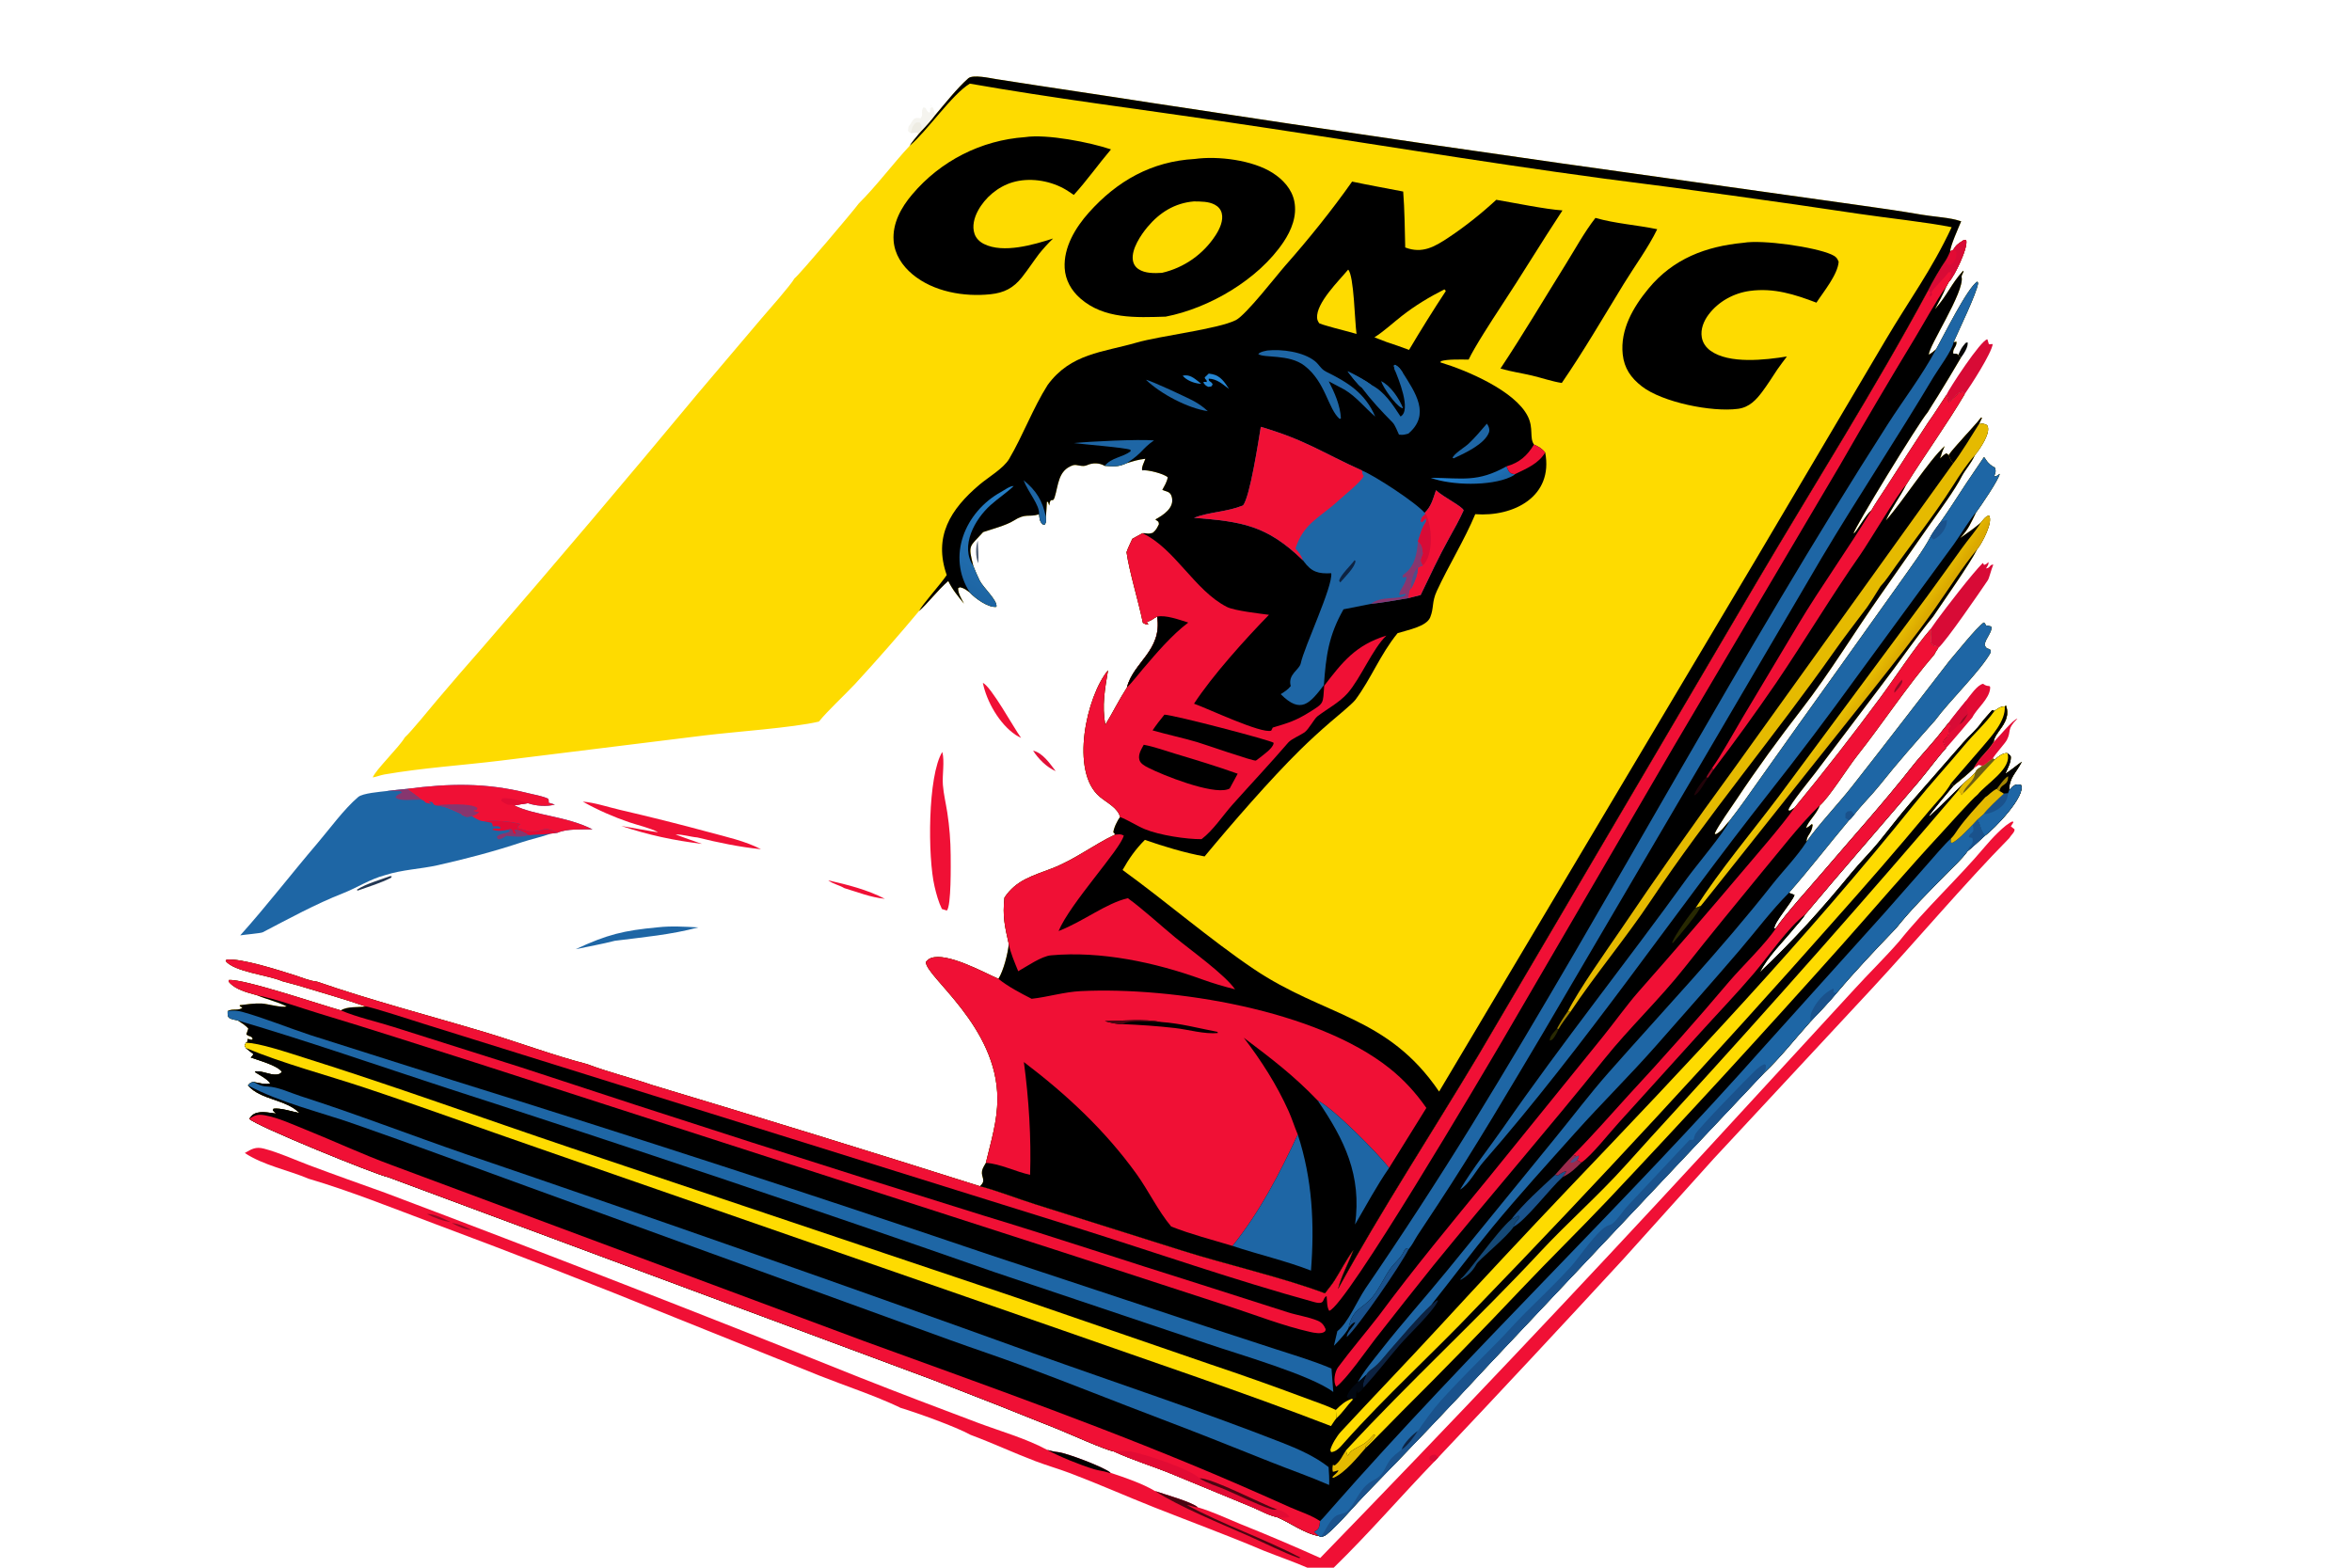 <svg width="1500" height="1000" viewBox="0 0 1500 1000" fill="none" xmlns="http://www.w3.org/2000/svg">
<path d="M596.53 73.288C603.161 65.503 609.956 56.756 617.47 49.995C620.406 47.353 631.302 49.835 635.346 50.471C668.933 55.752 702.713 60.651 736.289 65.902C851.535 83.529 966.906 100.351 1082.39 116.368L1186.17 130.962C1199.27 132.771 1212.33 134.668 1225.37 136.919C1231.57 137.989 1241.49 138.721 1247.26 140.157C1248.43 140.457 1249.6 140.794 1250.75 141.168C1249.17 144.979 1243.73 157.047 1243.78 160.289L1245.68 159.42C1247.53 156.022 1249.2 155.244 1252.45 153.129L1253.89 153.047C1255.63 157.429 1246.16 176.855 1243.05 179.608L1241.13 183.103C1238.98 188.221 1236.67 192.35 1234.04 197.21C1242.3 187.778 1244.11 181.415 1252.02 172.674L1252.27 173.29C1251.83 174.258 1250.84 175.903 1251.03 176.703C1253.09 186.065 1229.57 221.48 1230.18 226.252C1232.21 224.932 1233.01 224.346 1234.8 222.723C1239.67 213.976 1254.82 183.416 1261.03 179.616L1261.58 180.56C1260.61 187.331 1249.39 210.214 1245.94 218.252L1247.77 217.967C1247.96 221.463 1245.23 222.022 1245.69 225.556C1247.59 225.696 1247.77 225.366 1248.94 226.362L1250.57 228.192C1245.77 236.39 1240.88 244.529 1235.89 252.609C1235.06 253.959 1229.66 262.379 1229.36 263.038C1224.05 269.064 1182.04 337.679 1182.16 340.291C1184.09 339.268 1189.55 328.692 1193.61 325.353C1194.28 323.787 1201.74 312.606 1203.06 310.557C1211.82 296.854 1220.66 283.2 1229.57 269.599C1233.49 264.134 1237.5 257.749 1241.23 252.086C1242.77 253.923 1242.28 253.582 1242.6 256.46C1246.26 255.605 1247.26 250.126 1251.95 250.104L1252.98 251.452C1241.89 270.313 1227.41 290.37 1215.67 309.233C1211.7 317.233 1206.54 323.655 1202.72 332.014C1214.11 319.229 1229.68 294.257 1240.25 284.521C1239.51 286.345 1237.49 290.24 1237.92 291.85L1237.81 290.647L1237.32 292.409C1239.02 290.675 1239.27 290.397 1241.3 289.112L1242.9 290.367C1244.18 287.414 1259.63 271.57 1263.49 266.333L1263.95 266.614L1262.05 270.569C1264.56 269.978 1264.88 270.124 1267.26 271.17C1270.31 275.551 1262.56 286.599 1259.56 290.258C1256.7 296.308 1253.8 298.955 1251.17 303.772C1246.99 312.22 1236.58 326.271 1230.85 334.433L1199.55 379.214C1182.72 403.152 1167.07 429.103 1148.99 452.471C1134.57 471.11 1120.49 490.362 1107.46 509.994C1103.78 515.532 1096.12 526.127 1093.55 531.697L1094.24 532.154C1098.33 530.059 1100.03 526.494 1102.85 523.813C1109.62 515.247 1115.87 506.144 1122.19 497.233C1138.84 473.786 1155.52 450.242 1172.31 426.904L1211.98 371.223C1217.51 363.314 1227.29 350.164 1231.28 342.17C1232.96 339.119 1235.86 335.369 1237.96 332.471C1243.26 324.948 1249.05 315.762 1254.16 308.036L1265.29 291.584C1266.09 291.952 1267.21 295.818 1272.26 298.274C1273.1 300.972 1272.63 300.838 1271.85 303.825C1273.3 304.041 1273.71 303.308 1275.35 302.256C1274.59 306.277 1263.22 322.803 1260.31 326.783C1256.8 333.858 1255.53 337.43 1250.14 343.176C1254.99 339.822 1258.77 337.206 1263.28 333.397C1264.95 331.405 1266.09 329.517 1268.47 328.8C1271.45 332.849 1263.83 346.991 1261.02 350.248C1256.37 359.589 1239.54 383.365 1232.86 393.304C1221.53 407.175 1210.84 422.99 1199.82 437.274L1157.89 492.778C1154.79 496.916 1141.14 513.418 1140.51 516.825L1141.61 517.082L1144.57 515.088C1163.46 492.121 1181.73 468.655 1199.38 444.716C1208.8 431.974 1220.97 413.194 1231.01 401.6C1232.89 404.951 1228.34 412.101 1235.48 412.234L1236.15 413.332C1235.61 414.177 1233.89 416.655 1233.65 417.474C1216.52 437.286 1200.63 461.606 1184.25 482.297C1178.7 489.299 1166.43 508.821 1160.68 513.666C1158.61 519.285 1153.18 523.778 1151.83 528.122C1153.34 527.6 1154.3 526.626 1155.55 525.603L1156.04 526.222C1155.31 532.293 1152.33 532.215 1152.11 536.969C1159.02 526.969 1172.64 512.491 1181 501.861C1202.02 475.152 1222.52 448.278 1243.34 421.444C1248.17 415.888 1260.07 400.792 1265.17 397.066C1266.2 397.839 1265.87 397.654 1266.53 398.921L1269.85 399.614C1271.03 402.68 1266.26 407.144 1265.68 411.325C1267.35 415.783 1269.5 412.097 1269.58 416.168C1263.32 427.728 1243.44 446.842 1234.12 459.499C1221.83 473.306 1210.24 486.439 1198.72 500.909C1193.73 507.177 1187.8 512.852 1182.6 519.532C1181.62 520.701 1180.37 522.389 1179.19 523.24C1166.64 538.224 1153.59 555.099 1140.89 569.504L1144.46 570.893C1142.8 575.677 1130.98 588.767 1131.58 592.378L1132.68 591.981C1137.66 584.339 1155.98 563.943 1162.69 556.075C1181.67 533.811 1201.27 512.154 1219.43 489.047C1225.55 481.255 1232.88 473.843 1239.06 465.699L1242.9 460.939C1244.69 463.192 1244.04 463.753 1242.61 466.213L1242.8 467.521C1242.04 472.74 1236.97 470.2 1241.07 477.199C1235.13 483.773 1229.25 492.015 1223.24 499.085C1199.51 527 1174.75 555.242 1151.26 583.305C1149.91 585.84 1146.09 589.803 1144.13 592.212C1137 600.979 1127.39 610.164 1122.33 620.238C1143.87 599.917 1162.05 579.647 1180.82 556.77C1186.15 550.263 1192.56 543.961 1197.82 537.534C1204.83 528.972 1211.26 520.411 1218.57 511.97L1252.13 473.585C1255.87 469.307 1260.81 465.206 1263.79 460.796C1265.38 458.677 1268.69 455.108 1270.53 452.986L1272 453.491C1274.33 451.918 1275.7 450.647 1278.53 450.637L1279.37 450.208C1283.02 460.915 1272.11 466.525 1271.42 473.382C1267.18 480.137 1262.98 482.31 1258.69 490.116C1254.15 494.621 1250.6 497.126 1245.86 501.154C1243.67 503.694 1231.08 518.704 1230.24 520.478L1230.72 520.552C1238.69 513.443 1244.83 506.697 1252.29 499.831L1259.57 493.186C1260.97 490.342 1261.85 490.502 1264.44 488.384C1265.87 488.197 1268.03 485.536 1270.74 484.022L1272.47 484.292C1274.26 482.635 1277.82 480.005 1280.27 480.488C1281.39 481.449 1282.39 481.86 1282.42 482.975C1282.5 486.333 1280.35 490.411 1278.95 493.375C1280.03 493.337 1287.01 487.494 1289.45 485.893C1285.74 493.181 1281.4 495.928 1281.36 504.068C1283.8 501.356 1284.96 499.773 1288.92 500.701C1292.21 507.728 1271.88 528.86 1265.8 533.157C1262.48 536.151 1258.21 540.246 1254.81 542.958C1250.99 548.296 1245.51 553.085 1240.92 557.806C1230.21 568.819 1218.91 579.849 1209.37 591.897C1196.37 605.469 1183.37 619.163 1171.24 633.529C1165.99 639.792 1160.32 645.663 1154.71 651.581C1144.72 662.655 1135.46 674.652 1124.59 684.88L949.731 870.241C924.25 897.743 898.396 924.908 872.19 951.721C864.258 959.809 854.216 971.978 846.086 978.769C844.929 979.736 843.889 980.066 842.431 980.329L840.974 979.758C832.185 978.344 822.539 971.106 814.255 967.663C809.253 966.769 803.115 963.194 798.288 961.23L747.268 940.175C735.036 935.157 722.099 931.311 710.148 925.736C705.797 925.333 680.732 914.066 674.921 911.721C648.404 901.025 621.808 890.52 595.134 880.227L247.498 750.879C239.786 749.355 163.134 718.148 158.994 713.669C159.539 712.885 160.12 712.05 160.843 711.419C164.646 708.094 171.463 709.805 176.029 710.332C175.416 709.646 174.727 709.021 174.069 708.38L174.39 707.231C179.032 706.597 186.261 709.087 191.059 709.989C182.204 701.085 166.248 701.701 158.133 692.382C159.554 690.755 159.622 690.549 161.723 690.166C164.261 690.605 170.42 692.265 172.344 690.939C170.078 687.991 165.674 685.852 162.537 683.838L163.064 683.374C167.572 683.087 172.035 685.722 176.227 685.449C177.775 685.348 178.87 684.918 179.79 683.72C176.907 679.557 164.853 676.403 159.898 674.532C160.866 673.671 161.194 673.518 161.533 672.29C159.853 671.124 158.324 669.846 156.782 668.503L156.015 667.013L156.761 665.203L157.669 664.548L157.949 662.625L160.417 663.258L161.157 662.652C160.396 660.587 158.501 661.422 157.105 659.732C157.544 658.538 157.968 657.348 158.343 656.132C156.548 653.932 153.92 652.482 151.575 650.918C150.001 650.556 147.418 650.247 146.142 649.277C144.863 648.304 145.234 646.427 145.17 644.965C148.062 643.089 152.275 645.007 154.572 642.749L152.894 641.792L152.929 641.192C157.544 640.603 162.28 639.925 166.938 640.125C170.52 640.278 179.902 643.045 182.808 641.95C176.858 638.926 170.097 637.494 163.928 634.848C157.783 633.113 149.961 631.33 145.773 626.109L145.943 625.129C155.435 624.263 204.561 640.918 217.415 644.516C221.43 641.852 228.566 642.666 233.292 642.024C218.991 637.063 204.321 632.952 189.836 628.544L179.997 625.886C179.831 625.815 179.667 625.742 179.501 625.673C170.562 621.96 149.518 619.873 143.917 613.045L144.451 612.142C153.786 611.071 177.921 618.921 187.966 622.078C192.417 623.477 197.499 625.726 202.101 626.14C236.237 637.991 273.807 647.813 308.584 658.219C330.567 664.797 352.331 673.031 374.512 678.808C388.076 683.975 402.236 687.371 415.936 692.118C485.755 713.1 555.413 734.615 624.904 756.659C629.275 752.871 625.551 751.091 626.305 746.871C626.605 745.201 627.904 743.267 628.731 741.78C631.977 728.161 636.082 715.167 636.093 701.017C636.131 654.621 590.395 623.154 590.46 613.618C591.437 612.473 592.315 611.619 593.766 611.104C604.13 607.436 626.849 619.992 636.742 624.365C640.012 619.133 642.729 608.405 643.369 602.263C640.774 590.74 639.314 584.546 640.598 572.537C648.203 561.209 658.593 558.709 671.03 553.884C685.692 548.195 696.986 539.11 711.017 532.428C710.811 531.414 710.963 531.902 710.048 531.003C710.185 528.374 712.616 523.257 714.348 521.2C713.048 515.454 706.032 512.124 701.427 508.287C682.197 492.268 692.924 443.986 706.652 427.556C704.644 439.678 702.675 449.999 704.906 462.334C709.973 454.073 713.157 447.211 718.713 438.553C722.639 422.455 741.379 414.981 737.995 393.326C734.663 394.951 735.63 395.305 731.42 396.752L732.383 398.34C730.576 398.363 730.451 398.129 728.873 397.297C725.994 383.189 720.247 364.889 718.451 352.211C719.48 349.301 720.863 346.505 722.164 343.7L728.605 340.134C731.453 339.913 731.686 340.986 735.278 339.822C737.475 337.901 737.842 336.879 739.116 334.342C738.808 332.34 738.969 333.014 736.816 331.367C741.731 328.652 749.238 323.971 747.297 316.934C746.308 313.355 744.067 313.789 741.277 312.454C742.763 309.692 744.184 307.543 744.741 304.471C742.243 302.126 731.683 299.471 728.415 300.033C727.917 298.101 729.614 294.929 730.472 292.636C725.593 293.231 723.059 294.074 718.435 295.501C713.231 297.957 710.283 297.528 704.503 297.154C701.131 295.176 696.915 295.082 693.277 296.72C689.946 298.22 686.829 295.891 684.211 296.796C674.714 300.079 675.091 309.386 672.586 317.291C671.322 321.279 669.983 316.219 669.141 322.466L668.404 320.184L667.649 320.105C667.472 323.33 667.327 326.562 667.028 329.776C667.068 332.514 667.533 332.796 666.192 334.794L664.832 334.419C662.918 332.393 662.994 330.802 662.659 328.073C655.516 330.164 654.447 327.063 646.279 332.232C641.817 335.056 632.327 337.631 627.017 339.405C618.285 349.164 617.163 347.085 620.781 361.163C622.124 364.537 623.221 367.162 624.847 370.427C626.99 374.73 636.378 383.152 635.464 387.083C630.403 387.849 621.903 381.673 618.608 378.058C616.279 376.34 615.13 375.263 612.259 374.592L611.059 375.162C610.917 378.501 613.19 381.925 614.812 385.069C610.961 380.293 607.487 376.205 604.76 370.622C597.726 376.733 591.371 385.299 586.135 389.759C572.906 405.587 559.302 421.098 545.334 436.278C538.55 443.514 528.118 453.078 522.252 460.288C505.67 464.218 468.731 466.739 449.238 469.124L319.446 485.178C294.833 488.187 269.602 489.777 245.162 494.014C242.703 494.441 240.17 495.49 237.742 495.919C239.285 491.342 254.702 476.495 258.173 470.375C262.079 466.908 274.644 451.446 278.48 446.882C288.325 435.266 298.28 423.745 308.344 412.319C354.419 359.082 399.939 305.366 444.898 251.181L485.844 202.878C489.792 198.263 504.205 182.053 506.695 177.564C509.365 175.758 544.396 134.389 547.696 129.773C558.874 118.738 569.36 104.562 580.188 92.954C581.181 91.06 584.261 87.513 585.731 85.72L587.743 83.444C590.281 80.903 594.507 76.097 596.53 73.288Z" fill="#FEDB00"/>
<path d="M1245.68 159.42C1247.53 156.022 1249.2 155.244 1252.45 153.128L1253.89 153.047C1255.63 157.429 1246.16 176.855 1243.05 179.607L1241.13 183.103C1238.98 188.221 1236.67 192.349 1234.04 197.21C1242.3 187.778 1244.11 181.415 1252.02 172.674L1252.27 173.29C1251.83 174.258 1250.84 175.903 1251.03 176.703C1253.09 186.064 1229.57 221.48 1230.18 226.251C1232.21 224.931 1233.01 224.346 1234.8 222.723C1239.67 213.976 1254.82 183.416 1261.03 179.616L1261.58 180.56C1260.61 187.331 1249.39 210.213 1245.94 218.252L1247.77 217.966C1247.96 221.463 1245.23 222.021 1245.69 225.556C1247.59 225.695 1247.77 225.366 1248.94 226.362L1250.57 228.191C1245.77 236.39 1240.88 244.529 1235.89 252.609C1235.06 253.959 1229.66 262.379 1229.36 263.038C1224.05 269.064 1182.04 337.678 1182.16 340.291C1184.09 339.267 1189.55 328.692 1193.61 325.352C1194.28 323.787 1201.74 312.605 1203.06 310.557C1211.82 296.853 1220.66 283.2 1229.57 269.599C1233.49 264.133 1237.5 257.749 1241.23 252.086C1242.77 253.922 1242.28 253.582 1242.6 256.459C1246.26 255.604 1247.26 250.126 1251.95 250.104L1252.98 251.452C1241.89 270.313 1227.41 290.37 1215.67 309.232C1211.7 317.233 1206.54 323.654 1202.72 332.014C1214.11 319.229 1229.68 294.256 1240.25 284.52C1239.51 286.344 1237.49 290.24 1237.92 291.85L1237.81 290.647L1237.32 292.409C1239.02 290.675 1239.27 290.396 1241.3 289.111L1242.9 290.367C1244.18 287.414 1259.63 271.57 1263.49 266.333L1263.95 266.613L1262.05 270.568C1264.56 269.978 1264.88 270.124 1267.26 271.169C1270.31 275.55 1262.56 286.599 1259.56 290.257C1256.7 296.308 1253.8 298.955 1251.17 303.771C1246.99 312.22 1236.58 326.27 1230.85 334.433L1199.55 379.213C1182.72 403.152 1167.07 429.103 1148.99 452.47C1134.57 471.11 1120.49 490.361 1107.46 509.993C1103.78 515.531 1096.12 526.127 1093.55 531.697L1094.24 532.153C1098.33 530.059 1100.03 526.494 1102.85 523.812C1109.62 515.247 1115.87 506.144 1122.19 497.232C1138.84 473.785 1155.52 450.242 1172.31 426.904L1211.98 371.223C1217.51 363.314 1227.29 350.164 1231.28 342.169C1232.96 339.119 1235.86 335.368 1237.96 332.47C1243.26 324.948 1249.05 315.761 1254.16 308.036L1265.29 291.584C1266.09 291.952 1267.21 295.818 1272.26 298.273C1273.1 300.971 1272.63 300.838 1271.85 303.824C1273.3 304.041 1273.71 303.308 1275.35 302.256C1274.59 306.277 1263.22 322.802 1260.31 326.782C1256.8 333.857 1255.53 337.43 1250.14 343.176C1254.99 339.821 1258.77 337.206 1263.28 333.396C1264.95 331.405 1266.09 329.516 1268.47 328.799C1271.45 332.849 1263.83 346.99 1261.02 350.248C1256.37 359.588 1239.54 383.365 1232.86 393.303C1221.53 407.175 1210.84 422.99 1199.82 437.274L1157.89 492.778C1154.79 496.916 1141.14 513.418 1140.51 516.825L1141.61 517.082L1144.57 515.088C1163.46 492.12 1181.73 468.654 1199.38 444.716C1208.8 431.974 1220.97 413.193 1231.01 401.6C1232.89 404.951 1228.34 412.101 1235.48 412.234L1236.15 413.332C1235.61 414.177 1233.89 416.655 1233.65 417.473C1216.52 437.286 1200.63 461.605 1184.25 482.297C1178.7 489.298 1166.43 508.821 1160.68 513.666C1158.61 519.285 1153.18 523.778 1151.83 528.122C1153.34 527.6 1154.3 526.626 1155.55 525.603L1156.04 526.222C1155.31 532.293 1152.33 532.215 1152.11 536.968C1159.02 526.968 1172.64 512.49 1181 501.861C1202.02 475.152 1222.52 448.278 1243.34 421.443C1248.17 415.888 1260.07 400.791 1265.17 397.065C1266.2 397.839 1265.87 397.653 1266.53 398.921L1269.85 399.613C1271.03 402.679 1266.26 407.144 1265.68 411.325C1267.35 415.782 1269.5 412.097 1269.58 416.168C1263.32 427.727 1243.44 446.842 1234.12 459.498C1221.83 473.305 1210.24 486.439 1198.72 500.908C1193.73 507.177 1187.8 512.852 1182.6 519.531C1181.62 520.7 1180.37 522.389 1179.19 523.24C1166.64 538.223 1153.59 555.098 1140.89 569.504L1144.46 570.893C1142.8 575.677 1130.98 588.766 1131.58 592.378L1132.68 591.981C1137.66 584.338 1155.98 563.942 1162.69 556.075C1181.67 533.811 1201.27 512.154 1219.43 489.046C1225.55 481.254 1232.88 473.842 1239.06 465.698L1242.9 460.938C1244.69 463.191 1244.04 463.752 1242.61 466.212L1242.8 467.521C1242.04 472.739 1236.97 470.199 1241.07 477.199C1235.13 483.773 1229.25 492.015 1223.24 499.084C1199.51 527 1174.75 555.242 1151.26 583.305C1149.91 585.84 1146.09 589.802 1144.13 592.212C1137 600.979 1127.39 610.163 1122.33 620.237C1143.87 599.916 1162.05 579.646 1180.82 556.769C1186.15 550.263 1192.56 543.96 1197.82 537.534C1204.83 528.971 1211.26 520.41 1218.57 511.969L1252.13 473.585C1255.87 469.306 1260.81 465.205 1263.79 460.796C1265.38 458.677 1268.69 455.108 1270.53 452.985L1272 453.49C1274.33 451.918 1275.7 450.647 1278.53 450.637L1279.37 450.207C1283.02 460.914 1272.11 466.525 1271.42 473.382C1267.18 480.137 1262.98 482.31 1258.69 490.116C1254.15 494.62 1250.6 497.126 1245.86 501.153C1243.67 503.694 1231.08 518.703 1230.24 520.478L1230.72 520.552C1238.69 513.442 1244.83 506.697 1252.29 499.831L1259.57 493.185C1260.97 490.342 1261.85 490.501 1264.44 488.384C1265.87 488.196 1268.03 485.536 1270.74 484.021L1272.47 484.292C1274.26 482.634 1277.82 480.004 1280.27 480.488C1281.39 481.449 1282.39 481.859 1282.42 482.974C1282.5 486.333 1280.35 490.41 1278.95 493.374C1280.03 493.336 1287.01 487.494 1289.45 485.893C1285.74 493.18 1281.4 495.927 1281.36 504.067C1283.8 501.355 1284.96 499.772 1288.92 500.701C1292.21 507.727 1271.88 528.86 1265.8 533.157C1262.48 536.15 1258.21 540.245 1254.81 542.958C1250.99 548.296 1245.51 553.085 1240.92 557.805C1230.21 568.819 1218.91 579.848 1209.37 591.897C1196.37 605.469 1183.37 619.163 1171.24 633.528C1165.99 639.792 1160.32 645.663 1154.71 651.581C1144.72 662.655 1135.46 674.652 1124.59 684.879L949.731 870.241C924.25 897.743 898.396 924.908 872.19 951.721C864.258 959.809 854.216 971.977 846.086 978.768C844.929 979.736 843.889 980.065 842.431 980.329L840.974 979.757C832.185 978.344 822.539 971.105 814.255 967.662C809.253 966.768 803.115 963.193 798.288 961.23L747.268 940.175C735.036 935.157 722.099 931.311 710.148 925.736C705.797 925.333 680.732 914.065 674.921 911.721C648.404 901.025 621.808 890.519 595.134 880.226L247.498 750.878C239.786 749.355 163.134 718.147 158.994 713.668C159.539 712.884 160.12 712.05 160.843 711.418C164.646 708.094 171.463 709.804 176.029 710.331C175.416 709.645 174.727 709.021 174.069 708.38L174.39 707.231C179.032 706.597 186.261 709.086 191.059 709.988C182.204 701.084 166.248 701.7 158.133 692.382C159.554 690.755 159.622 690.549 161.723 690.166C164.261 690.604 170.42 692.265 172.344 690.938C170.078 687.991 165.674 685.852 162.537 683.838L163.064 683.374C167.572 683.086 172.035 685.722 176.227 685.448C177.775 685.347 178.87 684.917 179.79 683.719C176.907 679.557 164.853 676.403 159.898 674.531C160.866 673.67 161.194 673.518 161.533 672.289C159.853 671.124 158.324 669.845 156.782 668.503L156.015 667.012L156.761 665.203L157.669 664.547L157.949 662.624L160.417 663.257L161.157 662.652C160.396 660.587 158.501 661.421 157.105 659.732C157.544 658.538 157.968 657.348 158.343 656.131C156.548 653.931 153.92 652.482 151.575 650.917C150.001 650.556 147.418 650.247 146.142 649.276C144.863 648.303 145.234 646.426 145.17 644.964C148.062 643.089 152.275 645.007 154.572 642.749L152.894 641.791L152.929 641.191C157.544 640.602 162.28 639.925 166.938 640.125C170.52 640.278 179.902 643.045 182.808 641.949C176.858 638.925 170.097 637.494 163.928 634.848C157.783 633.113 149.961 631.33 145.773 626.108L145.943 625.129C155.435 624.263 204.561 640.918 217.415 644.516C221.43 641.852 228.566 642.666 233.292 642.023C218.991 637.062 204.321 632.952 189.836 628.544L179.997 625.886C179.831 625.815 179.667 625.741 179.501 625.673C170.562 621.96 149.518 619.873 143.917 613.045L144.451 612.141C153.786 611.071 177.921 618.92 187.966 622.078C192.417 623.477 197.499 625.726 202.101 626.14C236.237 637.99 273.807 647.812 308.584 658.218C330.567 664.796 352.331 673.031 374.512 678.808C388.076 683.974 402.236 687.371 415.936 692.117C485.755 713.1 555.413 734.615 624.904 756.659C635.525 759.347 649.404 764.79 660.184 768.168L754.189 797.823C781.78 806.527 819.06 815.149 845.053 825.003C847.024 822.182 849.089 819.955 851.052 816.871C855.168 810.402 858.552 803.574 863.122 797.428C860.009 805.875 855.505 813.582 853.33 822.256C880.796 772.182 913.542 722.167 943.008 672.864L1120.06 371.855C1156.35 310.221 1195.7 248.278 1229.63 185.3C1231.55 181.105 1238.3 169.639 1240.87 166.119C1242.16 164.022 1242.79 162.509 1243.78 160.289L1245.68 159.42Z" fill="black"/>
<path d="M1278.53 450.638L1279.37 450.209C1283.02 460.916 1272.11 466.526 1271.42 473.383C1267.18 480.139 1262.98 482.312 1258.69 490.117C1254.15 494.622 1250.6 497.128 1245.86 501.155C1243.67 503.695 1231.08 518.705 1230.24 520.479L1230.73 520.553C1238.69 513.444 1244.83 506.698 1252.29 499.832L1259.57 493.187C1260.97 490.344 1261.85 490.503 1264.44 488.386C1265.87 488.198 1268.04 485.537 1270.75 484.023L1272.47 484.293C1274.26 482.636 1277.82 480.006 1280.27 480.49C1281.39 481.451 1282.39 481.861 1282.42 482.976C1282.5 486.334 1280.35 490.412 1278.96 493.376C1280.03 493.338 1287.01 487.495 1289.45 485.895C1285.75 493.182 1281.4 495.929 1281.36 504.069C1283.8 501.357 1284.96 499.774 1288.92 500.703C1292.21 507.729 1271.88 528.862 1265.8 533.158C1262.48 536.152 1258.21 540.247 1254.81 542.959C1250.99 548.298 1245.51 553.087 1240.92 557.807C1230.21 568.821 1218.91 579.85 1209.38 591.898C1196.37 605.471 1183.37 619.164 1171.24 633.53C1165.99 639.794 1160.33 645.665 1154.71 651.583C1144.72 662.657 1135.46 674.654 1124.59 684.881L949.732 870.243C924.251 897.745 898.396 924.909 872.19 951.723C864.258 959.81 854.217 971.979 846.087 978.77C844.929 979.737 843.889 980.067 842.432 980.331L840.974 979.759C832.185 978.345 822.539 971.107 814.256 967.664C809.253 966.77 803.116 963.195 798.289 961.232L747.268 940.177C735.037 935.158 722.099 931.312 710.148 925.737C705.797 925.334 680.732 914.067 674.921 911.723C648.405 901.027 621.808 890.521 595.135 880.228L247.499 750.88C239.786 749.356 163.135 718.149 158.994 713.67C159.539 712.886 160.12 712.051 160.843 711.42C164.646 708.095 171.464 709.806 176.029 710.333C175.417 709.647 174.728 709.022 174.069 708.381L174.391 707.232C179.033 706.599 186.261 709.088 191.059 709.99C182.205 701.086 166.248 701.702 158.134 692.383C159.555 690.756 159.623 690.55 161.723 690.167C164.262 690.606 170.42 692.266 172.344 690.94C170.079 687.992 165.674 685.854 162.537 683.84L163.064 683.375C167.573 683.088 172.036 685.723 176.228 685.45C177.775 685.349 178.87 684.919 179.79 683.721C176.908 679.558 164.853 676.405 159.898 674.533C160.866 673.672 161.195 673.52 161.534 672.291C159.854 671.125 158.325 669.847 156.782 668.504L156.016 667.014L156.761 665.205C164.425 664.94 184.688 671.77 193.16 674.432C250.542 692.462 307.228 713.066 364.226 732.282L645.7 826.858L771.424 870.125C791.756 876.939 811.971 884.104 832.054 891.62C838.535 894.111 845.72 896.382 851.946 899.371C855.242 896.089 857.732 893.803 862.178 892.213L863.006 892.514L864.837 891.437C864.8 889.854 864.969 888.477 865.254 886.917C865.386 887.312 865.518 887.701 865.62 888.104L865.752 888.587C867.576 888.074 868.638 886.382 869.788 884.968L869.158 884.66C869.011 882.052 870.418 879.342 871.319 876.924C872.168 875.466 873.728 874.082 875.091 873.107C879.551 869.913 883.191 864.807 886.817 860.697C895.159 851.246 903.567 841.005 912.759 832.382C925.935 815.869 938.606 798.814 952.039 782.536C968.833 762.191 986.851 742.418 1004.43 722.737C1021.43 703.708 1039.74 685.746 1056.55 666.603C1074.15 646.553 1091.96 626.555 1109.3 606.282C1119.71 594.102 1129.61 580.863 1140.89 569.506L1144.46 570.895C1142.81 575.679 1130.98 588.768 1131.58 592.38L1132.68 591.983C1137.66 584.34 1155.98 563.944 1162.69 556.076C1181.67 533.813 1201.27 512.156 1219.43 489.048C1225.55 481.256 1232.88 473.844 1239.06 465.7L1242.9 460.94C1244.69 463.193 1244.04 463.754 1242.61 466.214L1242.8 467.523C1242.04 472.741 1236.97 470.201 1241.07 477.2C1235.13 483.775 1229.25 492.016 1223.24 499.086C1199.51 527.002 1174.75 555.243 1151.26 583.306C1149.91 585.841 1146.09 589.804 1144.13 592.213C1137 600.98 1127.39 610.165 1122.33 620.239C1143.87 599.918 1162.05 579.648 1180.82 556.771C1186.15 550.265 1192.56 543.962 1197.83 537.536C1204.83 528.973 1211.26 520.412 1218.57 511.971L1252.13 473.586C1255.87 469.308 1260.81 465.207 1263.79 460.797C1265.38 458.679 1268.69 455.109 1270.53 452.987L1272 453.492C1274.33 451.92 1275.7 450.649 1278.53 450.638Z" fill="black"/>
<path d="M1258.02 526.085L1260.99 522.893C1263.31 526.23 1262.49 528.43 1265.8 533.157C1262.48 536.15 1258.21 540.246 1254.81 542.958C1250.99 548.296 1245.51 553.085 1240.92 557.805C1230.21 568.819 1218.91 579.849 1209.37 591.897C1196.37 605.469 1183.37 619.163 1171.24 633.528C1165.99 639.792 1160.32 645.663 1154.71 651.581C1144.72 662.655 1135.46 674.652 1124.59 684.879L949.731 870.241C924.25 897.743 898.396 924.908 872.19 951.721C864.258 959.809 854.216 971.978 846.086 978.769C844.929 979.736 843.889 980.065 842.432 980.329L840.974 979.758C839.927 978.871 838.879 978.065 838.022 976.988C838.616 976.695 839.326 976.395 839.861 975.985C841.589 974.673 841.523 972.278 841.875 970.271C843.794 968.512 847.039 964.637 848.921 962.498C937.925 861.172 1036.9 767.164 1126.16 666.402L1201.38 582.857L1229.47 550.962C1233.19 546.765 1240.25 538.383 1244.22 534.879L1244.1 537.473L1245.19 537.554C1248.92 535.737 1254.73 529.368 1258.02 526.085Z" fill="#1E66A5"/>
<path d="M904.248 912.754C909.067 905.853 913.513 899.435 919.182 893.142C930.835 880.226 943.279 868.072 955.459 855.655C961.289 849.713 966.768 843.428 972.656 837.538C982.544 827.64 992.585 818.182 1002.01 807.787C1007.12 802.146 1019.43 783.582 1025.87 781.603C1026.8 781.318 1027.57 781.12 1028.34 780.497C1031.87 777.669 1034.79 772.636 1038 769.252L1077.52 727.115C1078.42 727.119 1079.22 727.077 1080.12 726.919C1080.35 725.776 1080.64 724.683 1081.1 723.606C1082.45 720.455 1115.35 686.639 1119.4 682.898C1121.17 681.258 1122.93 679.752 1125.19 678.844L1126.19 679.369C1126.49 681.642 1125.64 682.94 1124.59 684.879L949.731 870.241C924.25 897.743 898.396 924.907 872.19 951.721C864.258 959.809 854.216 971.977 846.086 978.768C844.929 979.735 843.889 980.065 842.432 980.329C845.361 976.329 847.581 970.468 851.448 967.369C853.967 965.354 857.439 966.109 859.849 963.406C865.298 957.281 867.466 948.475 875.94 944.234C882.678 940.864 882.312 937.274 886.274 931.625C888.179 928.9 891.292 926.695 893.87 924.607C897.327 922.915 902.146 916.109 904.248 912.754Z" fill="#1A528C"/>
<path d="M1154.71 651.582C1154.48 649.082 1154.48 647.286 1155.59 644.935C1158.19 639.405 1163.56 632.739 1169.41 630.602C1169.46 631.616 1169.48 631.19 1169.35 632.246C1169.32 632.5 1169.28 632.753 1169.25 633.007L1171.24 633.529C1165.99 639.793 1160.33 645.664 1154.71 651.582Z" fill="#1A528C"/>
<path d="M1258.02 526.085L1260.99 522.893C1263.31 526.23 1262.49 528.43 1265.8 533.157C1262.48 536.15 1258.21 540.246 1254.81 542.958L1255.75 540.693C1257.67 538.623 1258.7 537.254 1257.84 534.532L1255.6 534.03C1256.6 529.947 1259.82 532.505 1258.02 526.085Z" fill="#1A528C"/>
<path d="M893.869 924.607C895.195 920.695 900.805 915.01 904.248 912.754C902.145 916.109 897.326 922.915 893.869 924.607Z" fill="#0D2342"/>
<path d="M158.134 692.382C159.555 690.755 159.623 690.549 161.723 690.166C164.812 691.856 166.918 692.981 170.516 693.068C177.155 693.227 185.149 697.091 191.544 699.143C226.897 710.491 261.505 723.909 296.584 736.036C417.798 777.362 538.641 819.773 659.1 863.252C711.862 882.146 765.396 899.802 817.588 920.227C827.71 924.183 838.74 929.055 847.31 935.824C847.588 939.655 847.844 943.414 847.661 947.252C835.239 941.817 822.649 937.494 810.103 932.476C787.112 923.289 764.231 914.124 741.065 905.355C711.599 894.198 682.349 882.425 652.817 871.428C637.238 865.633 621.432 860.403 605.794 854.754L335.646 756.622C298.995 743.34 262.405 729.633 225.594 716.84C203.066 709.011 179.396 703.565 158.134 692.382Z" fill="#1E66A5"/>
<path d="M158.994 713.668C162.439 711.249 164.756 710.662 168.958 711.435C177.506 713.005 186.436 717.166 194.5 720.405C212.933 727.81 231.103 736.329 249.726 743.164L550.943 855.413C630.558 884.395 710.123 912.468 787.969 946.124C799.607 951.164 811.208 956.285 822.773 961.479C829.08 964.256 836.169 966.432 841.875 970.271C841.523 972.278 841.589 974.673 839.861 975.985C839.326 976.395 838.616 976.695 838.022 976.988C838.879 978.065 839.927 978.871 840.974 979.758C832.185 978.344 822.539 971.106 814.255 967.662C809.253 966.769 803.115 963.194 798.289 961.23L747.268 940.175C735.037 935.157 722.099 931.311 710.148 925.736C705.797 925.333 680.732 914.065 674.921 911.721C648.404 901.025 621.808 890.52 595.135 880.227L247.499 750.879C239.786 749.355 163.135 718.147 158.994 713.668Z" fill="#F01035"/>
<path d="M710.148 925.736C713.907 925.772 718.355 925.384 721.979 926.065C730.495 927.677 759.207 937.128 765.022 943.032C772.017 942.366 805.225 959.589 814.622 963.025C817.434 963.501 820.379 964.842 822.093 967.201C822.18 967.325 822.261 967.45 822.349 967.574C820.342 968.666 816.607 967.728 814.256 967.662C809.253 966.769 803.116 963.193 798.289 961.23L747.268 940.175C735.037 935.157 722.099 931.311 710.148 925.736Z" fill="#E20B34"/>
<path d="M765.021 943.033C772.016 942.366 805.224 959.589 814.621 963.025C813.266 963.084 811.765 963.032 810.476 962.6C800.676 959.282 790.913 954.3 781.398 950.197C776.293 948 769.599 946.058 765.021 943.033Z" fill="#4B0511"/>
<path d="M156.761 665.203C164.425 664.938 184.688 671.768 193.16 674.431C250.542 692.461 307.228 713.064 364.226 732.28L645.7 826.856L771.424 870.124C791.756 876.937 811.97 884.102 832.053 891.618C838.535 894.109 845.72 896.38 851.946 899.369L852.261 904.754C851.001 906.226 849.947 908.05 848.848 909.655C792.451 887.911 735.073 868.812 678.093 848.724L342.968 732.245C306.179 719.566 269.623 706.138 232.705 693.853C207.591 685.496 181.177 678.639 156.782 668.502L156.016 667.012L156.761 665.203Z" fill="#FEDB00"/>
<path d="M1278.53 450.638L1279.37 450.209C1283.02 460.916 1272.11 466.526 1271.42 473.383C1267.18 480.139 1262.98 482.312 1258.69 490.117C1254.15 494.622 1250.6 497.128 1245.86 501.155L1244.38 499.504C1241.04 505.608 1234.83 511.735 1230.16 517.357C1210.08 541.566 1188.93 565.779 1168.02 589.259C1094.24 672.662 1018.62 754.419 941.214 834.463C913.785 863.371 883.975 890.257 857.425 920.038C855.03 922.726 852.51 926.089 848.877 926.287L848.445 924.887C849.251 921.437 852.708 915.906 855.11 913.312C875.743 891.034 896.88 869.122 917.461 846.792C944.693 817.173 972.166 787.774 999.881 758.602C1076.34 678.516 1151.85 598.658 1221.26 512.377C1231.3 499.893 1242.55 487.69 1252.82 475.375C1259.23 467.681 1265.91 461.977 1272 453.492C1274.33 451.92 1275.7 450.649 1278.53 450.638Z" fill="#FEDB00"/>
<path d="M1278.53 450.638L1279.37 450.209C1283.02 460.916 1272.11 466.526 1271.42 473.383C1267.18 480.139 1262.98 482.312 1258.69 490.117C1254.15 494.622 1250.6 497.128 1245.86 501.155L1244.38 499.504C1251.01 491.916 1257.6 484.287 1264.15 476.618C1270.11 469.584 1279.28 459.736 1278.53 450.638Z" fill="black"/>
<path d="M1272.47 484.292C1274.26 482.635 1277.82 480.005 1280.27 480.488C1283.42 490.206 1266.84 499.854 1261.25 506.851C1257.35 509.95 1242.69 526.438 1238.65 530.8C1216.79 554.375 1195.8 579.029 1174.41 603.045C1125.34 658.072 1075.48 712.398 1024.86 766.007C1007.05 784.791 988.33 803.106 970.188 822.263C945.249 848.644 919.9 874.637 894.163 900.241C891.35 903.025 872.9 922.058 871.194 923.34L870.718 922.673C872.388 920.769 876.335 917.626 876.958 915.428L876.05 915.164C874.336 917.04 872.6 918.952 870.571 920.483C867.744 922.615 861.936 924.476 860.347 927.347C860.215 927.582 860.061 927.809 859.922 928.036C859.827 928.205 859.731 928.366 859.636 928.534C858.64 927.347 858.721 926.549 858.501 925.04C898.257 881.926 942.297 841.545 982.368 798.483C999.668 779.897 1019.22 762.761 1036.31 743.78C1047.43 731.43 1058.57 719.076 1069.83 706.863C1130.67 640.288 1190.39 572.693 1248.96 504.106L1252.29 499.831L1259.57 493.185C1260.97 490.342 1261.85 490.501 1264.44 488.384C1265.87 488.197 1268.03 485.536 1270.74 484.021L1272.47 484.292Z" fill="#FEDB00"/>
<path d="M1264.44 488.384C1265.87 488.197 1268.04 485.536 1270.75 484.021L1272.47 484.292C1268.04 488.889 1255.56 503.179 1251.97 506.041L1250.98 507.197C1250.45 505.552 1250.13 505.266 1248.96 504.106L1252.29 499.831L1259.57 493.186C1260.97 490.342 1261.85 490.501 1264.44 488.384Z" fill="#706111"/>
<path d="M1259.57 493.186C1259.14 498.583 1252.72 501.69 1251.97 506.04L1250.98 507.197C1250.45 505.552 1250.13 505.266 1248.96 504.106L1252.29 499.831L1259.57 493.186Z" fill="#E5BA00"/>
<path d="M1242.9 460.939C1244.69 463.192 1244.04 463.753 1242.61 466.213L1242.8 467.522C1242.04 472.74 1236.96 470.2 1241.07 477.2C1235.13 483.774 1229.25 492.016 1223.24 499.085C1199.51 527.001 1174.75 555.243 1151.26 583.306C1140.18 591.906 1128.06 609.707 1118.68 620.752C1107.66 633.731 1095.82 646.05 1084.39 658.671L1032.73 715.752C1026.77 722.204 1014.96 737.312 1008.52 741.597L1005.78 739.978C1006.5 739.004 1006.74 738.411 1006.95 737.216L1005.59 737.575L1003.44 736.623C1015.58 724.457 1026.91 711.429 1038.48 698.717C1060.43 675.058 1081.83 650.898 1102.67 626.256C1111.4 616.055 1125.84 602.328 1132.68 591.982C1137.66 584.339 1155.98 563.943 1162.69 556.076C1181.67 533.812 1201.27 512.155 1219.43 489.047C1225.55 481.255 1232.88 473.843 1239.06 465.699L1242.9 460.939Z" fill="#F01035"/>
<path d="M1281.36 504.069C1283.8 501.357 1284.96 499.774 1288.92 500.703C1292.21 507.729 1271.88 528.862 1265.8 533.158C1262.49 528.432 1263.31 526.231 1260.99 522.894L1264.92 519.436C1267.79 515.617 1274.39 509.541 1277.94 506.284C1278.27 506.335 1280.11 506.161 1280.57 506.126L1281.36 504.069Z" fill="#1E66A5"/>
<path d="M1280.57 506.125C1280.32 513.976 1271.72 518.847 1264.92 519.435C1267.79 515.616 1274.39 509.54 1277.94 506.283C1278.27 506.334 1280.1 506.16 1280.57 506.125Z" fill="#1A528C"/>
<path d="M1266.16 508.516C1268.37 507.305 1270.09 504.693 1273.54 503.17L1275.26 504.61C1276.15 505.125 1277.17 505.647 1277.94 506.283C1274.39 509.54 1267.79 515.616 1264.92 519.435L1260.99 522.893L1258.02 526.085C1254.73 529.368 1248.92 535.738 1245.19 537.555L1244.1 537.473L1244.22 534.88C1246.13 533.109 1247.28 530.965 1248.79 528.868C1253.99 521.636 1260.16 515.086 1266.16 508.516Z" fill="#E5BA00"/>
<path d="M991.846 749.355L993.465 749.839C995.252 748.637 996.783 747.443 998.943 747.055C998.328 748.52 997.479 749.619 996.504 750.864C988.565 758.073 973.177 778.344 965.362 782.527C965.098 780.425 968.189 778.476 969.104 776.3L968.306 775.48C966.885 776.491 965.428 777.091 963.816 777.751C971.617 767.685 982.5 758.044 991.846 749.355Z" fill="#1A528C"/>
<path d="M912.759 832.382L916.407 829.48L917.132 829.656C913.836 836.946 898.741 850.902 892.757 857.847C885.022 866.821 877.83 876.264 869.788 884.968L869.158 884.66C869.012 882.052 870.418 879.341 871.319 876.924C872.168 875.466 873.728 874.081 875.091 873.107C879.551 869.913 883.191 864.806 886.817 860.697C895.159 851.246 903.567 841.004 912.759 832.382Z" fill="#0D2342"/>
<path d="M963.816 777.752C965.427 777.092 966.885 776.491 968.306 775.48L969.104 776.301C968.188 778.477 965.098 780.426 965.361 782.528C960.945 789.246 943.052 803.642 941.624 806.367C939.243 810.916 935.793 813.971 931.392 816.513L931.655 815.649C935.618 813.136 954.646 785.458 963.816 777.752Z" fill="#154976"/>
<path d="M858.501 925.04C858.721 926.549 858.641 927.347 859.637 928.534C859.732 928.366 859.827 928.204 859.922 928.036C860.061 927.809 860.215 927.582 860.347 927.347C861.937 924.475 867.745 922.615 870.572 920.483C872.601 918.952 874.336 917.04 876.05 915.164L876.958 915.428C876.336 917.626 872.388 920.768 870.718 922.673L871.194 923.34C865.943 929.399 857.916 939.398 850.54 942.629L849.646 942.395C850.496 940.864 853.528 939.296 853.528 937.816L852.642 938.153C851.778 938.483 850.957 938.688 850.042 938.849C849.639 937.215 849.764 936.08 850.049 934.431L851.28 934.739C855.044 931.867 855.916 928.688 858.501 925.04Z" fill="#E5BA00"/>
<path d="M991.846 749.356C995.64 745.041 999.412 740.726 1003.44 736.623L1005.59 737.575L1006.95 737.216C1006.74 738.411 1006.5 739.004 1005.78 739.978L1008.52 741.597C1004.74 745.363 1001.41 748.55 996.504 750.865C997.478 749.619 998.328 748.52 998.943 747.055C996.782 747.444 995.252 748.638 993.464 749.839L991.846 749.356Z" fill="#9B2B4D"/>
<path d="M1005.59 737.576L1006.95 737.217C1006.74 738.411 1006.5 739.004 1005.78 739.979C1004.19 740.953 1003.47 741.84 1001.58 741.546C1002.49 739.554 1003.88 738.85 1005.59 737.576Z" fill="#4E4E89"/>
<path d="M862.177 892.213L863.005 892.513C859.24 896.433 856.259 901.129 852.26 904.755L851.945 899.37C855.241 896.088 857.732 893.803 862.177 892.213Z" fill="#FEDB00"/>
<path d="M1273.54 503.169C1275.07 501.182 1278.7 495.956 1280.7 495.18C1280.84 501.648 1275.91 499.5 1275.26 504.61L1273.54 503.169Z" fill="#A48602"/>
<path d="M1245.68 159.42C1247.53 156.022 1249.2 155.244 1252.45 153.128L1253.89 153.047C1255.63 157.429 1246.16 176.855 1243.05 179.607L1241.13 183.103L1240.66 183.716C1235.87 190.03 1226.12 207.601 1221.4 215.406C1205.17 242.181 1189.27 269.155 1173.7 296.322L1067.78 475.694L958.813 662.686C945.937 684.68 858.325 833.413 847.712 836.153C846.181 833.816 846.394 829.977 846.064 826.776C842.922 828.146 845.661 832.629 838.161 830.571C787.932 816.798 736.216 798.732 686.736 783.164L354.627 679.424L270.154 653.069C265.248 651.536 236.138 642.055 233.292 642.023C218.991 637.062 204.321 632.952 189.836 628.544L179.997 625.886C179.831 625.815 179.667 625.741 179.501 625.673C170.562 621.96 149.518 619.873 143.917 613.045L144.451 612.141C153.786 611.071 177.921 618.92 187.966 622.078C192.417 623.477 197.499 625.726 202.101 626.14C236.237 637.99 273.807 647.812 308.584 658.218C330.567 664.796 352.331 673.031 374.512 678.808C388.076 683.974 402.236 687.371 415.936 692.117C485.755 713.1 555.413 734.615 624.904 756.659C635.525 759.347 649.404 764.79 660.184 768.168L754.189 797.823C781.779 806.527 819.06 815.149 845.053 825.003C847.024 822.182 849.089 819.955 851.052 816.871C855.168 810.402 858.552 803.574 863.122 797.428C860.009 805.875 855.505 813.582 853.33 822.256C880.796 772.182 913.542 722.167 943.008 672.864L1120.06 371.855C1156.35 310.221 1195.7 248.278 1229.63 185.3C1231.55 181.105 1238.3 169.639 1240.87 166.119C1242.16 164.022 1242.79 162.509 1243.78 160.289L1245.68 159.42Z" fill="#F01035"/>
<path d="M1245.68 159.42C1247.53 156.022 1249.2 155.244 1252.45 153.128L1253.89 153.047C1255.64 157.429 1246.17 176.855 1243.05 179.607C1243.51 177.187 1244.66 174.839 1244.1 172.593L1244.03 173.842L1242.76 173.54L1242.31 174.192C1239.35 178.338 1233.61 183.205 1231.83 186.346L1232.17 188.182L1230.8 189.303C1230.14 185.529 1233.04 187.719 1229.63 185.3C1231.55 181.105 1238.3 169.639 1240.87 166.119C1242.16 164.022 1242.79 162.509 1243.78 160.289L1245.68 159.42Z" fill="#D80B36"/>
<path d="M1245.68 159.42L1247.43 160.161C1248.48 163.722 1246.82 167.621 1243.28 169.098C1241.37 168.305 1242 168.605 1240.87 166.119C1242.16 164.022 1242.79 162.509 1243.78 160.289L1245.68 159.42Z" fill="#E20B34"/>
<path d="M1234.8 222.724C1239.67 213.977 1254.82 183.417 1261.03 179.617L1261.58 180.561C1260.62 187.332 1249.4 210.214 1245.95 218.253C1244.88 223.823 1236.24 235.228 1233.12 240.467C1210.04 279.203 1184.99 316.875 1161.91 355.602L984.178 658.748C962.52 695.162 940.254 733.077 916.993 768.359L904.153 787.817C901.832 791.392 901.128 793.473 898.36 796.879L896.822 796.249C895.914 797.004 895.628 797.436 895.159 798.52C893.54 802.257 889.161 805.788 886.729 809.209C882.584 815.055 879.668 822.096 875.113 827.553C868.821 835.07 862.625 834.594 860.091 846.938C859.212 849.539 852.73 856.506 850.701 858.462L852.898 849.121C859.483 844.235 865.525 829.788 870.792 821.949C894.163 787.817 916.729 753.136 938.467 717.937C1028.85 570.871 1110.56 416.26 1203.87 270.701C1214.16 254.646 1225.75 239.674 1234.8 222.724Z" fill="#1E66A5"/>
<path d="M1243.34 421.444C1248.17 415.889 1260.07 400.792 1265.17 397.066C1266.2 397.84 1265.87 397.655 1266.53 398.922L1269.85 399.614C1271.03 402.68 1266.26 407.145 1265.68 411.326C1267.35 415.784 1269.5 412.098 1269.58 416.169C1263.32 427.729 1243.44 446.843 1234.12 459.499C1221.83 473.307 1210.24 486.44 1198.72 500.91C1193.73 507.178 1187.81 512.853 1182.6 519.532C1181.62 520.702 1180.37 522.39 1179.19 523.241C1166.64 538.225 1153.59 555.099 1140.89 569.505C1129.61 580.863 1119.71 594.102 1109.3 606.282C1091.96 626.554 1074.15 646.553 1056.55 666.603C1039.74 685.746 1021.43 703.707 1004.43 722.737C986.851 742.418 968.833 762.191 952.039 782.535C938.606 798.814 925.935 815.869 912.759 832.381C903.567 841.004 895.159 851.246 886.816 860.696C883.191 864.806 879.551 869.913 875.09 873.107C873.728 874.081 872.168 875.466 871.318 876.924C869.539 878.557 867.795 880.33 865.884 881.803C869.927 874.433 875.684 867.671 880.855 861.07C894.368 843.817 908.928 827.627 922.756 810.674L992.234 725.417C1003.39 711.767 1013.98 697.68 1025.65 684.441C1060.85 644.521 1097.29 606.117 1130.25 564.239C1137.33 555.253 1145.98 546.537 1152.11 536.97C1159.02 526.97 1172.64 512.491 1181 501.862C1202.02 475.153 1222.52 448.279 1243.34 421.444Z" fill="#1E66A5"/>
<path d="M1179.19 523.241L1176.88 521.783L1176.98 518.895C1178.61 517.174 1177.9 517.701 1180.69 517.273L1182.6 519.533C1181.62 520.702 1180.37 522.391 1179.19 523.241Z" fill="#1A528C"/>
<path d="M1231.01 401.602C1232.89 404.952 1228.34 412.103 1235.48 412.235L1236.15 413.333C1235.61 414.178 1233.89 416.657 1233.65 417.475C1216.52 437.287 1200.63 461.607 1184.25 482.298C1178.7 489.3 1166.43 508.822 1160.68 513.668L1160.21 514.099C1147.79 525.983 1134.66 543.261 1123.55 556.482C1107 576.647 1090.58 596.665 1074.42 617.138C1058.47 637.352 1039.08 655.674 1022.94 675.83C987.524 720.038 950.178 762.99 914.45 806.873C901.963 822.448 889.57 838.103 877.287 853.84C871.347 861.488 858.852 879.627 852.216 884.594C850.019 881.554 851.264 874.975 853.352 872.162C861.767 860.814 871.032 850.052 879.66 838.858C902.08 808.616 925.752 780.074 949.57 751.026L1022.26 661.265C1029 652.928 1038.08 640.413 1044.6 633.013C1067.28 607.284 1089.82 581.238 1111.96 555.027C1121.51 543.714 1136.18 527.008 1144.57 515.089C1163.46 492.122 1181.73 468.656 1199.38 444.717C1208.8 431.975 1220.97 413.195 1231.01 401.602Z" fill="#F01035"/>
<path d="M1212.89 433.514L1213.27 434.811C1212.32 437.598 1210.14 439.696 1208.24 441.892L1208.04 441C1208.85 438.18 1211.12 435.81 1212.89 433.514Z" fill="#940A24"/>
<path d="M145.17 644.965C148.482 644.476 151.276 644.539 154.522 645.448C169.145 649.544 183.676 655.583 198.15 660.332L288.75 689.078C403.309 724.754 517.419 761.861 631.053 800.382L768.815 846.008L813.874 860.711C825.673 864.535 837.751 868.132 849.169 872.975L850.319 887.927C836.11 877.143 789.763 863.861 770.17 857.158L634.353 811.51C518.583 770.975 402.312 731.882 285.568 694.244C240.952 679.67 196.606 664.174 151.575 650.919C150.001 650.557 147.418 650.248 146.142 649.277C144.863 648.305 145.234 646.428 145.17 644.965Z" fill="#1E66A5"/>
<path d="M1254.16 308.036L1265.29 291.584C1266.09 291.952 1267.21 295.818 1272.26 298.273C1273.1 300.972 1272.63 300.838 1271.85 303.824C1273.3 304.041 1273.71 303.308 1275.35 302.256C1274.59 306.277 1263.22 322.802 1260.31 326.783C1257.81 328.906 1249.17 342.929 1246.23 346.942L1183.42 432.724C1165.47 457.531 1147.02 481.958 1128.05 505.991C1066.63 583.897 1011.13 666.662 945.857 741.369C941.668 746.168 936.665 755.743 931.187 758.805C939.199 745.303 949.893 731.989 958.813 719.123C996.262 665.134 1037.5 613.547 1075.88 560.278C1081.44 552.553 1099.77 530.885 1102.85 523.813C1109.62 515.247 1115.87 506.144 1122.19 497.232C1138.84 473.785 1155.52 450.242 1172.31 426.904L1211.98 371.223C1217.51 363.314 1227.29 350.164 1231.28 342.169C1232.96 339.119 1235.86 335.369 1237.96 332.47C1243.26 324.948 1249.05 315.761 1254.16 308.036Z" fill="#1E66A5"/>
<path d="M1237.96 332.47C1239.37 332.259 1240.44 332.133 1241.83 331.725L1242.2 333.206L1241.56 331.502C1242.11 336.492 1237.57 342.278 1233.13 344.106C1232.17 343.314 1231.9 343.221 1231.28 342.169C1232.96 339.119 1235.86 335.369 1237.96 332.47Z" fill="#1A528C"/>
<path d="M163.929 634.849C157.784 633.114 149.961 631.331 145.773 626.11L145.943 625.13C155.436 624.264 204.561 640.919 217.415 644.517C227.932 648.972 240.064 651.608 251.03 655.086L332.282 680.836C430.238 713.184 528.475 744.675 626.981 775.305C673.201 789.312 718.909 804.675 764.986 819.07L821.258 837.063C827.381 839.026 834.507 840.022 840.352 842.447C843.032 843.554 844.336 845.268 845.457 847.861C845.259 848.784 845.42 849.011 844.585 849.598C842.512 851.063 838.067 850.191 835.716 849.664C818.445 845.773 801.306 839.026 784.483 833.539L678.799 799.092L303.649 677.972C270.468 667.471 237.404 656.686 204.075 646.651C190.761 642.642 177.574 637.647 163.929 634.849Z" fill="#F01035"/>
<path d="M1242.9 290.368C1244.18 287.415 1259.63 271.571 1263.49 266.334L1263.95 266.615L1262.05 270.57C1264.56 269.979 1264.88 270.125 1267.26 271.171C1270.31 275.552 1262.56 286.6 1259.56 290.259C1254.46 295.923 1249.88 302.91 1245.78 309.395C1233.03 329.579 1217.94 348.22 1204.29 367.809C1202.86 369.867 1201.04 372.153 1199.33 373.957C1197.35 377.06 1191.3 387.031 1189.36 389.196C1182.79 397.915 1176.02 406.675 1169.73 415.626C1131.88 469.48 1089.41 519.572 1052.83 574.504C1036.79 598.604 1017.49 621.481 1001.45 645.615L1000.04 644.925C1006.48 631.826 1025.26 605.321 1033.7 592.94C1056.87 558.626 1080.68 524.752 1105.12 491.338L1245.67 295.547C1243.92 293.576 1243.78 292.878 1242.9 290.368Z" fill="#E5BA00"/>
<path d="M1242.9 290.368C1244.18 287.415 1259.63 271.571 1263.49 266.334L1263.95 266.615L1262.05 270.57C1258.37 276.491 1249.92 290.228 1245.67 295.547C1243.92 293.576 1243.78 292.878 1242.9 290.368Z" fill="black"/>
<path d="M1241.23 252.087C1242.77 253.924 1242.28 253.583 1242.6 256.461C1246.26 255.606 1247.26 250.127 1251.95 250.105L1252.98 251.453C1241.89 270.314 1227.41 290.371 1215.67 309.234C1210.58 314.431 1192.08 345.727 1186.35 353.924C1167.87 380.36 1150.74 409.091 1132.62 435.799C1119.76 454.555 1106.45 472.996 1092.69 491.106L1091.91 489.882C1097.23 482.618 1106.22 466.355 1111.2 457.971L1146.87 398.259C1161.24 374.215 1178.69 350.207 1193.61 325.354C1194.28 323.788 1201.74 312.607 1203.06 310.558C1211.82 296.855 1220.66 283.201 1229.58 269.6C1233.49 264.135 1237.5 257.75 1241.23 252.087Z" fill="#F01035"/>
<path d="M1263.28 333.398C1264.95 331.407 1266.09 329.518 1268.47 328.801C1271.46 332.851 1263.83 346.992 1261.02 350.249C1251.4 361.87 1242.75 375.862 1233.98 388.236C1221.01 406.534 1207.3 423.722 1193.43 441.273L1151.93 493.379C1146.42 500.24 1084.49 578.413 1084.62 577.956L1081.38 579.127C1097.18 554.626 1116.7 531.513 1134.18 508.333L1229.19 380.204C1236.58 370.026 1243.95 359.862 1251.26 349.626C1255.17 344.149 1259.69 339.118 1263.28 333.398Z" fill="url(#paint0_linear_197_1761)"/>
<path d="M860.091 846.939C862.625 834.594 868.821 835.07 875.113 827.554C879.668 822.096 882.584 815.056 886.729 809.21C889.161 805.788 893.54 802.257 895.159 798.521C895.628 797.437 895.914 797.005 896.822 796.25L898.36 796.88C893.211 807.092 866.243 846.36 858.934 852.858C858.948 849.129 863.46 846.309 864.493 842.895L863.965 843.781L864.134 843.466C862.486 843.832 861.197 845.708 860.091 846.939Z" fill="#1A528C"/>
<path d="M871.319 876.924C870.418 879.341 869.012 882.052 869.158 884.66L869.788 884.968C868.638 886.382 867.576 888.074 865.752 888.587L865.621 888.103C865.518 887.7 865.386 887.312 865.254 886.917C864.969 888.477 864.8 889.854 864.837 891.437L863.006 892.514L862.178 892.213C860.604 891.993 860.054 892.169 858.963 890.96C859.871 887.627 863.152 883.84 865.884 881.803C867.796 880.33 869.539 878.558 871.319 876.924Z" fill="#020812"/>
<path d="M1081.38 579.127L1084.62 577.955C1084.39 581.143 1069.94 598.085 1066.82 601.605L1066.41 601.247C1067.81 597.058 1078.36 581.963 1081.38 579.127Z" fill="#282902"/>
<path d="M1089.33 496.032C1087.11 499.035 1083.6 506.441 1080.48 507.348C1080.72 504.747 1086.15 497.445 1088.17 495.898L1089.33 496.032Z" fill="#210309"/>
<path d="M992.959 656.206C995.105 652.251 997.427 648.588 1000.04 644.924L1001.46 645.614C998.914 649.136 996.116 652.632 993.948 656.396L992.959 656.206Z" fill="#A48602"/>
<path d="M993.947 656.398C993.42 657.978 992.431 659.858 991.472 661.241C990.498 662.643 989.992 663.532 988.308 663.789C988.425 660.735 991.018 658.381 992.958 656.207L993.947 656.398Z" fill="#282902"/>
<path d="M1088.17 495.898C1089.25 493.773 1090.59 491.868 1091.91 489.881L1092.69 491.105C1091.56 492.868 1090.61 494.348 1089.33 496.032L1088.17 495.898Z" fill="#940A24"/>
<path d="M596.53 73.288C603.161 65.503 609.956 56.756 617.47 49.995C620.406 47.353 631.302 49.835 635.346 50.471C668.933 55.752 702.713 60.651 736.289 65.902C851.535 83.529 966.906 100.351 1082.39 116.368L1186.17 130.962C1199.27 132.771 1212.33 134.668 1225.37 136.919C1231.57 137.989 1241.49 138.721 1247.26 140.157C1248.43 140.457 1249.6 140.794 1250.75 141.168C1249.17 144.979 1243.73 157.047 1243.78 160.289C1242.79 162.51 1242.16 164.022 1240.87 166.119C1238.3 169.639 1231.55 181.106 1229.63 185.3C1195.7 248.279 1156.35 310.221 1120.06 371.855L943.008 672.865C913.542 722.167 880.796 772.183 853.33 822.256C855.505 813.582 860.009 805.875 863.122 797.428C858.552 803.575 855.168 810.403 851.052 816.871C849.089 819.956 847.024 822.183 845.053 825.003C819.06 815.15 781.78 806.527 754.189 797.824L660.184 768.168C649.404 764.791 635.525 759.348 624.904 756.659C629.275 752.871 625.551 751.091 626.305 746.871C626.605 745.201 627.904 743.267 628.731 741.78C631.977 728.161 636.082 715.167 636.093 701.017C636.131 654.621 590.395 623.154 590.46 613.618C591.437 612.473 592.315 611.619 593.766 611.104C604.13 607.436 626.849 619.992 636.742 624.365C640.012 619.133 642.729 608.405 643.369 602.263C640.774 590.74 639.314 584.546 640.598 572.537C648.203 561.209 658.593 558.709 671.03 553.884C685.692 548.195 696.986 539.11 711.017 532.428C710.811 531.414 710.963 531.902 710.048 531.003C710.185 528.374 712.616 523.257 714.348 521.2C713.048 515.454 706.032 512.124 701.427 508.287C682.197 492.268 692.924 443.986 706.652 427.556C704.644 439.678 702.675 449.999 704.906 462.334C709.973 454.073 713.157 447.211 718.713 438.553C722.639 422.455 741.379 414.981 737.995 393.326C734.663 394.951 735.63 395.305 731.42 396.752L732.383 398.34C730.576 398.363 730.451 398.129 728.873 397.297C725.994 383.189 720.247 364.889 718.451 352.211C719.48 349.301 720.863 346.505 722.164 343.7L728.605 340.134C731.453 339.913 731.686 340.986 735.278 339.822C737.475 337.901 737.842 336.879 739.116 334.342C738.808 332.34 738.969 333.014 736.816 331.367C741.731 328.652 749.238 323.971 747.297 316.934C746.308 313.355 744.067 313.789 741.277 312.454C742.763 309.692 744.184 307.543 744.741 304.471C742.243 302.126 731.683 299.471 728.415 300.033C727.916 298.101 729.614 294.929 730.472 292.636C725.593 293.231 723.059 294.074 718.435 295.501C713.231 297.957 710.283 297.528 704.503 297.154C701.131 295.176 696.915 295.082 693.277 296.72C689.946 298.22 686.829 295.891 684.211 296.796C674.714 300.079 675.091 309.386 672.586 317.291C671.322 321.279 669.983 316.219 669.141 322.466L668.404 320.184L667.649 320.105C667.472 323.33 667.327 326.562 667.028 329.776C667.068 332.514 667.533 332.796 666.192 334.794L664.832 334.419C662.918 332.393 662.994 330.802 662.659 328.073C655.516 330.164 654.447 327.063 646.279 332.232C641.817 335.056 632.327 337.631 627.017 339.405C618.285 349.164 617.163 347.085 620.781 361.163C622.124 364.537 623.221 367.162 624.847 370.427C626.99 374.73 636.378 383.152 635.464 387.083C630.403 387.849 621.903 381.673 618.608 378.058C616.279 376.34 615.13 375.263 612.259 374.592L611.059 375.162C610.917 378.501 613.19 381.925 614.812 385.069C610.961 380.293 607.487 376.205 604.76 370.622C597.726 376.733 591.371 385.299 586.135 389.759C588.154 385.597 599.881 372.703 603.775 366.808C595.205 342.296 606.093 324.871 624.747 309.106C630.197 304.5 640.066 298.736 643.591 292.734C652.51 277.547 658.692 260.538 668.094 245.637C682.867 225.354 703.477 224.753 724.9 218.531C739.724 214.226 776.836 209.94 788.188 204.186C794.663 200.905 814.409 175.387 819.836 169.252C834.507 152.668 849.58 133.94 862.302 115.838C872.929 118.1 884.187 120.087 894.895 122.181C895.788 133.704 895.913 146.245 896.191 157.86C907.024 162.006 914.846 157.493 923.987 151.404C934.629 144.318 944.868 136.124 954.258 127.445C966.072 129.447 985.298 133.441 996.474 134.219C983.181 154.375 970.195 175.909 956.806 196.188C952.09 203.33 939.88 222.197 936.635 229.38C931.875 229.34 923.064 229.036 918.962 230.373L918.625 231.165C935.141 236.127 966.372 249.273 974.428 265.699C978.157 273.315 975.285 279.172 978.303 283.569C981.233 284.866 983.393 286.083 985.466 288.649C990.769 316.717 965.456 329.802 940.854 327.992C933.991 344.421 923.833 360.751 916.325 377.03C913.03 384.181 914.59 387.68 912.129 393.768C909.712 399.764 897.575 401.865 891.313 403.888C880.092 417.675 874.629 432.653 864.382 446.424C862.47 448.985 851.579 457.951 848.694 460.419C841.992 466.18 835.473 472.16 829.16 478.351C810.476 496.721 785.31 525.695 768.244 546.301C756.416 544.241 741.401 539.74 730.158 535.742C724.335 541.532 719.913 547.811 715.934 554.962C743.408 574.838 771.811 599.363 799.482 618.038C844.599 648.488 884.758 647.704 917.798 696.294L1119.59 357.218L1202.45 217.057C1217.77 191.128 1231.87 172.359 1244.68 144.929C1229.61 141.821 1202.04 138.863 1185.92 136.449C1131.79 128.335 1077.56 120.839 1023.25 113.962C942.275 103.071 860.368 89.243 779.45 77.378C726.397 69.599 671.218 62.611 618.528 53.354C607.227 60.051 591.098 83.827 580.188 92.954C581.181 91.06 584.261 87.513 585.731 85.72L587.743 83.444C590.281 80.903 594.507 76.097 596.53 73.288Z" fill="black"/>
<path d="M628.731 741.78C631.977 728.161 636.082 715.167 636.094 701.017C636.131 654.621 590.395 623.154 590.46 613.618C591.437 612.473 592.315 611.619 593.766 611.104C604.13 607.435 626.849 619.992 636.743 624.365C642.662 629.205 651.115 633.656 657.945 637.111C668.547 635.928 678.646 632.72 689.356 632.207C748.161 629.391 839.333 644.17 886.062 681.339C895.32 688.702 902.9 697.031 909.675 706.718L885.893 745.003C878.855 735.729 849.983 706.595 840.285 701.907C824.7 685.706 811.003 675.4 793.227 661.944C804.368 676.522 814.277 691.977 821.807 708.749C824.018 713.672 825.564 718.788 827.666 723.721C815.786 749.135 803.657 772.696 786.05 794.747C773.049 790.791 759.551 787.384 746.924 782.373C738.464 772.271 732.473 759.465 724.703 748.703C704.568 720.805 680.237 698.192 652.982 677.458C656.123 700.704 657.743 725.969 656.954 749.384C647.849 747.494 637.822 742.263 628.731 741.78Z" fill="#F01035"/>
<path d="M704.592 651.35C715.994 651.214 729.519 649.78 740.632 651.929C752.717 652.742 764.509 655.927 776.374 658.185L776.777 658.909C768.486 659.875 757.903 656.747 749.45 655.778C738.303 654.502 726.925 653.706 715.714 653.262C711.908 653.36 708.225 652.352 704.592 651.35Z" fill="black"/>
<path d="M704.592 651.35C715.994 651.214 729.519 649.78 740.632 651.929C733.725 652.073 721.665 650.223 715.714 653.262C711.908 653.36 708.225 652.352 704.592 651.35Z" fill="#4B0511"/>
<path d="M728.605 340.135C749.26 349.746 761.843 376.642 782.417 387.13C787.243 389.589 803.496 391.386 809.289 392.179C794.252 407.586 773.137 431.029 761.499 448.867C770.368 451.983 804.301 468.135 810.717 466.081L811.713 464.097C821.55 461.166 826.193 459.826 834.997 454.347C844.746 448.28 843.603 449.083 844.526 437.415C856.193 422.24 864.528 411.501 884.165 405.439C875.434 413.711 867.7 432.848 859.401 442.223C854.077 448.24 846.35 452.199 840.161 456.964C838.132 458.526 834.689 465.251 831.899 467.196C829.167 469.103 823.535 471.401 821.616 473.633C810.117 486.997 798.017 499.851 786.276 512.986C779.787 520.243 773.957 529.43 766.296 535.294C756.518 535.368 739.387 532.741 730.13 528.914C724.943 526.77 719.583 523.138 714.348 521.201C713.047 515.454 706.032 512.125 701.427 508.287C682.197 492.268 692.923 443.987 706.652 427.556C704.644 439.678 702.675 449.999 704.906 462.335C709.973 454.073 713.157 447.212 718.713 438.554C722.639 422.455 741.379 414.982 737.995 393.327C734.663 394.951 735.629 395.305 731.42 396.752L732.383 398.34C730.576 398.363 730.451 398.13 728.873 397.297C725.994 383.189 720.247 364.889 718.451 352.212C719.48 349.301 720.862 346.505 722.164 343.7L728.605 340.135Z" fill="#F01035"/>
<path d="M737.995 393.327C743.415 392.102 752.395 395.433 757.822 397.125C747.341 405.055 737.658 416.435 729.13 426.438C726.321 429.734 721.614 435.762 718.713 438.554C722.639 422.455 741.379 414.982 737.995 393.327Z" fill="black"/>
<path d="M742.617 455.865C749.033 456.113 810.776 472.299 812.248 473.805C812.233 474.001 812.248 474.201 812.204 474.392C811.464 477.601 805.568 481.565 802.998 483.67L800.947 485.17C799.021 485.551 767.98 474.695 763.491 473.377C754.079 470.609 744.477 468.596 735.051 465.892C737.409 462.391 739.936 459.124 742.617 455.865Z" fill="black"/>
<path d="M729.426 475.068C736.157 476.309 742.998 478.827 749.553 480.796C762.942 484.815 776.177 488.83 789.338 493.545L784.255 502.925C783.45 503.357 783.706 503.269 782.805 503.552C772.603 506.769 741.878 494.638 732.078 489.602C730.012 488.539 727.302 487.064 726.653 484.693C725.708 481.242 727.869 478.008 729.426 475.068Z" fill="black"/>
<path d="M711.017 532.429C713.813 532.278 714.414 531.802 716.691 532.959C714.901 541.406 682.407 576.263 675.112 593.9C691.208 587.649 705.306 576.185 719.28 572.944C728.159 579.278 740.713 590.736 749.458 597.947C759.427 606.172 780.747 621.298 787.691 631.081C780.433 629.24 773.519 627.223 766.399 624.643C736.648 613.863 701.988 606.521 670.31 609.385C664.128 609.944 654.958 616.413 649.371 619.529C647.387 614.626 644.223 607.319 643.369 602.265C640.775 590.741 639.315 584.547 640.599 572.539C648.204 561.21 658.593 558.71 671.031 553.885C685.693 548.196 696.986 539.111 711.017 532.429Z" fill="#F01035"/>
<path d="M827.666 723.721C836.975 752.072 838.396 780.966 836.089 810.49C819.756 804.131 802.661 800.292 786.05 794.746C803.657 772.695 815.786 749.135 827.666 723.721Z" fill="#1E66A5"/>
<path d="M840.285 701.908C849.982 706.596 878.855 735.729 885.893 745.004C877.88 756.565 871.296 768.96 864.206 781.085C868.513 749.7 857.541 727.13 840.285 701.908Z" fill="#1E66A5"/>
<path d="M618.608 378.059C603.505 354.865 615.55 326.449 638.333 313.855C640.418 312.702 644.275 309.854 646.477 310.049C642.228 314.137 636.472 317.955 631.788 322.145C621.863 331.025 612.022 348.175 620.782 361.164C622.124 364.539 623.221 367.164 624.847 370.429C626.99 374.731 636.379 383.153 635.464 387.084C630.403 387.851 621.903 381.674 618.608 378.059Z" fill="url(#paint1_linear_197_1761)"/>
<path d="M684.869 282.629C695.41 281.569 725.725 280.113 735.967 280.923C728.231 286.242 728.414 289.248 718.435 295.501C713.231 297.957 710.283 297.528 704.503 297.154C709.313 291.569 715.236 292.101 721.027 287.9L720.989 286.932C717.329 285.466 690.932 283.441 684.869 282.629Z" fill="#1E66A5"/>
<path d="M960.783 297.473C962.387 300.679 962.277 302.133 966.174 302.461C965.646 303.178 964.123 303.912 963.303 304.288C950.463 310.189 925.686 309.703 912.443 304.794C932.79 304.894 942.253 307.859 960.783 297.473Z" fill="url(#paint2_linear_197_1761)"/>
<path d="M978.303 283.568C981.232 284.866 983.393 286.083 985.466 288.648C981.13 295.832 973.476 298.916 966.174 302.461C962.277 302.132 962.387 300.678 960.783 297.472C968.891 295.191 973.959 290.81 978.303 283.568Z" fill="#F01035"/>
<path d="M652.802 306.322C661.088 313.099 664.871 319.483 667.028 329.776C667.069 332.513 667.533 332.796 666.192 334.793L664.832 334.419C662.918 332.393 662.994 330.801 662.659 328.072C663.267 322.322 655.564 313.814 652.802 306.322Z" fill="#1E66A5"/>
<path d="M804.097 272.273C832.786 280.771 842.645 288.369 868.682 300.18C876.717 303.388 903.267 320.778 908.555 327.128C912.847 323.022 913.895 318.291 915.813 312.702C920.86 317.366 932.381 322.812 933.443 325.536C930.733 331.575 927.488 337.33 924.273 343.108C917.659 354.981 911.932 367.321 906.028 379.553L898.06 381.58C890.816 382.753 881.441 384.526 874.3 385.184L856.839 388.673C847.31 405.412 845.647 418.441 844.322 437.024C835.357 448.71 829.644 455.757 816.79 442.781C819.529 440.993 821.067 440.165 823.184 437.644C821.097 430.208 828.721 427.23 829.563 423.138C831.746 412.59 850.101 374.15 849.009 365.656C840.901 366.087 836.463 364.942 831.497 358.126L831.05 357.502C807.569 334.739 791.873 332.795 761.434 330.279C771.834 326.412 782.015 326.672 792.693 322.438C797.117 317.524 802.64 280.993 804.097 272.273Z" fill="#1E66A5"/>
<path d="M804.097 272.273C832.786 280.771 842.645 288.369 868.682 300.18C868.807 301.728 868.814 302.397 869.715 303.751C867.122 308.237 857.637 315.586 853.689 319.251C841.817 330.253 831.446 333.506 826.172 349.909C828.699 352.92 829.659 353.861 831.05 357.502C807.569 334.739 791.873 332.795 761.434 330.279C771.834 326.412 782.015 326.672 792.693 322.438C797.117 317.524 802.64 280.993 804.097 272.273Z" fill="#F01035"/>
<path d="M915.813 312.701C920.86 317.365 932.381 322.811 933.443 325.536C930.733 331.574 927.488 337.329 924.273 343.107C917.659 354.98 911.932 367.32 906.028 379.552L898.06 381.58L898.162 380.654C898.499 377.787 898.367 376.435 900.213 374.974C902.652 370.18 903.86 367.33 904.3 361.982C905.047 361.506 906.482 361.017 907.369 360.673C904.812 357.037 906.658 356.194 907.83 351.829L906.966 353.415C907.442 350.188 906.841 347.552 904.292 345.421C905.618 341.519 906.805 336.581 909.134 333.417C909.778 332.545 909.5 331.943 909.471 330.541C908.621 331.424 907.75 332.256 906.871 333.11L906.116 332.593C906.834 329.393 906.673 330.292 909.236 327.676L908.555 327.127C912.847 323.021 913.895 318.29 915.813 312.701Z" fill="#F01035"/>
<path d="M909.236 327.676C913.337 335.009 914.546 354.305 907.368 360.672C904.812 357.037 906.658 356.194 907.83 351.829L906.965 353.414C907.441 350.187 906.841 347.552 904.292 345.42C905.618 341.519 906.804 336.581 909.133 333.416C909.778 332.545 909.499 331.942 909.47 330.541C908.621 331.423 907.749 332.255 906.87 333.109L906.116 332.593C906.833 329.392 906.672 330.291 909.236 327.676Z" fill="#D80B36"/>
<path d="M874.299 385.183C881.176 379.755 892.045 382.922 896.345 379.592L896.337 378.799L892.558 379.601C891.438 377.799 896.315 373.093 897.106 368.126C896.008 368.016 895.612 368.175 894.55 368.438L894.69 366.811C895.253 366.41 895.795 365.991 896.323 365.555C902.578 360.373 903.596 353.071 904.292 345.42C906.84 347.552 907.441 350.187 906.965 353.414L907.829 351.829C906.657 356.194 904.812 357.037 907.368 360.672C906.481 361.016 905.046 361.505 904.299 361.982C903.859 367.33 902.651 370.18 900.212 374.973C898.366 376.435 898.498 377.786 898.161 380.653L898.059 381.579C890.815 382.751 881.44 384.525 874.299 385.183Z" fill="#87366F"/>
<path d="M900.212 374.974C899.216 372.308 902.007 363.116 904.299 361.982C903.86 367.33 902.651 370.18 900.212 374.974Z" fill="#4E4E89"/>
<path d="M863.928 357.322L864.455 357.857C864.338 361.726 857.321 368.526 854.721 371.551L854.025 370.356C855.124 366.518 861.408 360.739 863.928 357.322Z" fill="#0D2342"/>
<path d="M889.497 235.846L888.889 233.232L889.746 232.678C892.448 234.254 892.924 235.232 894.638 237.744C902.651 250.443 912.531 264.494 898.139 276.626C895.524 277.277 894.873 277.596 892.199 277.229C891.115 274.95 889.716 271.111 888.134 269.495C880.524 261.747 874.782 255.647 868.249 247.026C866.162 245.727 861.145 239.117 859.416 236.824C863.869 238.949 870.71 242.588 874.687 245.554C883.154 250.063 888.039 257.843 893.203 265.67C900.351 261.801 891.701 241.249 889.497 235.846Z" fill="#1E66A5"/>
<path d="M859.416 236.824C863.869 238.949 870.71 242.588 874.687 245.554L874.467 246.493C874.248 247.443 874.174 247.635 874.328 248.622L873.391 249.615C871.757 248.518 870.146 247.117 868.249 247.026C866.162 245.727 861.145 239.117 859.416 236.824Z" fill="#1E66A5"/>
<path d="M889.498 235.846L888.89 233.232L889.747 232.678C892.449 234.254 892.925 235.232 894.639 237.744C893.218 239.257 894.039 238.925 892.259 239.103L889.498 235.846Z" fill="#1E66A5"/>
<path d="M859.797 171.98C863.562 175.717 864.001 205.731 865.144 213C860.412 211.657 855.637 210.443 850.884 209.169C847.69 208.16 844.519 207.522 841.391 206.241C840.586 205.129 840.08 204.161 839.985 202.764C839.348 193.235 853.894 179.084 859.797 171.98Z" fill="#FEDB00"/>
<path d="M921.196 184.58C921.548 184.834 921.811 185.297 922.075 185.645C913.967 197.971 906.152 210.488 898.638 223.185C893.877 221.356 889.028 219.774 884.202 218.136L876.548 215.189C882.686 211.265 888.245 206.048 893.994 201.557C902.541 194.883 911.521 189.453 921.196 184.58Z" fill="#FEDB00"/>
<path d="M808.228 223.576C817.522 222.62 830.911 224.339 838.521 230.305C841.216 232.418 842.461 235.483 845.64 237.049C859.775 244.008 870.615 250.738 877.061 265.723C870.3 259.998 865.239 253.274 857.512 248.567L847.412 243.219C851.14 250.49 854.736 258.53 855.183 266.815L854.407 267.261C846.863 260.775 845.537 243.753 831.921 233.262C822.041 225.649 805.935 228.591 802.441 225.821C804.126 224.226 806.008 224.126 808.228 223.576Z" fill="#1E66A5"/>
<path d="M730.866 242.275C733.528 242.541 757.764 253.806 761.851 256.116C764.927 257.856 767.703 259.866 770.281 262.278C757.5 260.401 740.193 251.239 730.866 242.275Z" fill="#1E66A5"/>
<path d="M948.267 270.24C948.501 270.615 948.845 271.126 949.058 271.542C949.702 272.782 950.105 274.393 949.636 275.725C946.97 283.28 934.006 289.177 927.136 292.361L926.382 292.087C927.144 289.468 934.292 285.196 936.563 283.064C940.752 279.128 944.502 274.586 948.267 270.24Z" fill="#1E66A5"/>
<path d="M770.896 238.285C771.679 238.405 772.47 238.528 773.254 238.69C778.461 239.77 781.127 243.964 783.83 248.114C779.729 245.076 776.184 241.712 770.888 241.539C770.544 243.701 772.741 243.035 773.378 245.316L772.478 246.539L770.625 246.782C768.918 246.072 768.361 245.429 767.365 243.887C768.281 243.392 768.596 243.599 769.599 243.704C769.775 241.869 768.552 242.465 768.31 240.725L770.896 238.285Z" fill="#2585D2"/>
<path d="M880.818 243.104C887.029 246.167 892.325 254.227 894.852 260.451C894.566 260.383 894.068 260.289 893.775 260.142C889.791 258.145 882.107 247.276 880.818 243.104Z" fill="#1E66A5"/>
<path d="M754.24 239.659C754.702 239.583 755.156 239.504 755.61 239.457C759.682 239.037 763.015 242.448 766.054 244.793C765.622 244.791 765.395 244.803 764.992 244.761C761.235 244.373 756.708 242.581 754.24 239.659Z" fill="#2585D2"/>
<path d="M761.916 101.401C776.879 99.342 798.808 102.113 811.574 110.25C818.166 114.448 823.857 120.528 825.446 128.378C827.336 137.701 823.63 146.863 818.488 154.5C802.448 178.315 771.247 196.594 743.422 201.978C724.592 202.551 704.075 203.65 688.908 190.293C683.221 185.284 679.439 178.644 679.004 170.993C678.253 157.763 685.864 145.201 694.342 135.688C712.432 115.39 734.458 102.95 761.916 101.401Z" fill="black"/>
<path d="M761.375 128.48C765.799 128.559 770.728 128.417 774.749 130.57C776.983 131.763 778.557 133.551 779.18 136.026C780.366 140.679 777.825 146.064 775.364 149.897C767.52 162.119 755.2 170.785 741.05 174.043C736.216 174.343 730.261 174.469 726.098 171.675C723.976 170.252 722.789 168.267 722.457 165.739C721.551 158.848 727.592 149.87 731.755 144.874C739.497 135.578 749.231 129.493 761.375 128.48Z" fill="#FEDB00"/>
<path d="M1111.88 154.875C1123.94 152.738 1157.24 157.523 1167.99 162.326C1170.47 163.436 1171.7 164.461 1172.61 166.954C1172.07 175.173 1162.84 186.247 1158.44 193.061C1144.54 187.76 1131.25 183.524 1116.08 185.549C1105.75 186.928 1095.92 192.308 1089.63 200.69C1086.58 204.756 1084.44 209.987 1085.32 215.14C1085.93 218.735 1087.98 221.623 1090.9 223.735C1102.76 232.317 1125.88 229.62 1139.61 227.393C1137.46 230.127 1135.46 233.006 1133.41 235.816C1130.38 240.434 1127.4 245.139 1124.11 249.579C1119.99 255.142 1115.61 259.821 1108.44 260.782C1091.74 263.02 1060.14 256.624 1047.03 246.403C1040.08 240.975 1035.85 234.897 1034.9 226.034C1033.19 210.217 1041.63 195.845 1051.33 184.095C1067.09 164.999 1087.97 157.141 1111.88 154.875Z" fill="black"/>
<path d="M653.718 87.475C667.624 85.347 695.23 90.795 708.542 95.295C700.462 104.815 693.235 115.105 684.829 124.332L684.337 124.003C682.314 122.669 680.315 121.254 678.175 120.111C668.583 114.984 656.209 113.171 645.722 116.301C636.492 119.056 628.237 125.965 623.688 134.45C621.332 138.842 619.832 144.245 621.506 149.135C622.53 152.124 624.779 154.261 627.561 155.645C639.909 161.787 659.086 156.156 671.598 152.133C668.4 155.258 665.486 158.452 662.674 161.928C658.962 166.855 655.588 172.037 651.753 176.872C646.308 183.737 640.404 186.779 631.689 187.695C614.752 189.477 595.328 186.111 581.983 175.02C575.432 169.574 570.57 162.245 569.913 153.594C569.071 142.492 574.754 132.267 581.723 124.086C599.778 102.639 625.755 89.429 653.718 87.475Z" fill="black"/>
<path d="M1017.5 139.004C1030.23 142.676 1043.93 143.487 1056.9 146.22C1051.07 158.173 1042.61 169.599 1035.64 180.962C1022.7 202.055 1010.05 223.915 996.036 244.287C989.803 243.33 983.335 241.059 977.168 239.594C970.401 237.986 963.626 237.065 956.932 235.09C971.294 213.457 984.624 190.924 998.357 168.862C1004.52 158.967 1010.36 148.184 1017.5 139.004Z" fill="black"/>
<path d="M259.451 503.212C286.448 499.731 309.707 499.161 336.379 505.857C340.052 506.779 346.653 507.903 349.714 509.571C350.012 510.814 350.03 510.762 349.915 512.028L353.852 513.221C348.694 514.63 341.749 514.156 336.708 512.348C333.898 512.796 330.738 513.224 327.979 513.773C341.803 520.396 360.809 520.473 377.888 529.043C371.258 529.138 361.37 528.547 355.535 531.223L351.194 531.782C345.483 533.859 338.802 535.26 332.908 537.215C315.17 543.099 297.41 547.803 279.189 551.892C268.023 554.397 256.761 554.63 245.383 558.298C235.801 560.859 228.008 566.147 218.864 569.745C200.95 576.794 184.465 585.893 167.52 594.698C166.328 595.318 155.757 596.202 153.213 596.653C169.924 578.059 185.976 557.174 202.287 538.076C210.079 528.953 219.376 516.074 228.46 508.385C231.357 505.933 242.475 505.094 246.769 504.576C250.99 504.061 255.217 503.606 259.451 503.212Z" fill="#1E66A5"/>
<path d="M259.451 503.212C286.448 499.731 309.707 499.161 336.379 505.857C340.051 506.779 346.653 507.903 349.713 509.571C350.011 510.814 350.03 510.762 349.915 512.028L353.852 513.221C348.694 514.63 341.748 514.156 336.708 512.348C333.897 512.796 330.738 513.224 327.979 513.773C341.802 520.396 360.809 520.473 377.888 529.043C371.258 529.138 361.37 528.547 355.535 531.223C345.062 526.051 347.58 531.109 337.527 530.264C336.71 530.196 331.201 528.497 330.012 528.166C330.35 526.607 330.429 526.987 332.01 525.689C325.461 523.819 315.015 523.205 308.283 523.819C306.018 523.878 303.243 521.927 301.095 520.729C296.887 520.992 297.996 521.479 294.528 519.717L294.763 519.454C291.587 518.007 285.275 514.92 282.039 514.363L277.335 513.591C276.323 512.902 276.305 512.684 275.65 511.657L273.309 511.295L275.028 512.833L271.617 512.065C270.455 510.905 270.403 510.681 268.832 510.111C265.883 507.755 262.534 505.435 259.451 503.212Z" fill="#F01035"/>
<path d="M277.336 513.592C283.288 513.252 299.908 511.992 304.478 515.356L304.184 516.533L301.866 517.073C302.993 517.841 304.154 517.759 305.55 517.87C304.373 519.534 303.122 519.744 301.096 520.73C296.888 520.993 297.997 521.48 294.528 519.718L294.763 519.455C291.587 518.008 285.275 514.92 282.04 514.364L277.336 513.592Z" fill="#87366F"/>
<path d="M327.979 513.773C325.587 512.447 325.133 515.008 319.527 510.83L320.296 509.208C325.236 508.835 332.086 510.701 336.708 512.348C333.897 512.795 330.738 513.224 327.979 513.773Z" fill="#E20B34"/>
<path d="M308.283 523.82C315.015 523.205 325.461 523.82 332.01 525.69C330.429 526.988 330.35 526.607 330.012 528.166C331.201 528.498 336.71 530.196 337.527 530.265C347.58 531.11 345.062 526.052 355.535 531.224L351.194 531.783C346.03 532.476 341.086 532.231 337.089 532.788C334.845 531.135 330.985 529.065 328.189 529.539L329.201 531.47L328.844 532.253C325.478 531.299 328.558 530.679 325.636 528.802L323.88 529.276C320.458 530.076 317.454 530.321 314.044 529.32L314.852 528.452L318.915 528.55L319.241 527.911C317.764 526.628 316.727 527.116 314.293 527.145C314.139 525.873 314.113 525.941 313.487 524.807C311.749 524.499 310.014 524.169 308.283 523.82Z" fill="#E20B34"/>
<path d="M246.77 504.575C250.99 504.06 255.218 503.605 259.452 503.211C262.535 505.434 265.884 507.755 268.833 510.111C263.744 509.829 255.545 511.391 252.254 508.791C252.95 506.742 254.88 506.456 257.411 505.195L256.424 504.763L257.407 505.152L256.361 505.701L255.553 504.67C252.626 504.587 249.698 504.555 246.77 504.575Z" fill="#87366F"/>
<path d="M323.881 529.274L325.636 528.801C328.559 530.678 325.478 531.297 328.844 532.251L329.202 531.469L328.19 529.537C330.986 529.064 334.846 531.133 337.089 532.787C331.462 534.298 328.781 533.594 322.913 533.188C321.035 534.347 320.064 535.177 317.901 535.41L316.987 534.48L317.095 533.36C319.79 531.251 322.989 531.914 325.352 530.13L323.881 529.274Z" fill="#87366F"/>
<path d="M600.961 479.637C602.547 485.705 600.825 494.316 601.335 500.744C601.802 506.615 603.245 512.511 604.146 518.337C605.517 527.308 606.234 536.366 606.295 545.441C606.333 551.235 606.716 577.93 603.866 580.815L600.716 579.851C598.493 575.275 597.191 570.42 596.024 565.489C591.628 546.914 591.577 494.792 600.961 479.637Z" fill="#F01035"/>
<path d="M371.709 511.344C379.284 511.933 387.832 514.835 395.286 516.566C414.485 521.024 433.437 525.755 452.452 530.914C463.131 533.811 475.485 536.534 485.313 541.698C471.855 540.351 457.881 537.438 444.753 534.199C440.017 533.792 435.654 532.197 430.81 532.306C436.391 534.431 442.078 536.325 447.714 538.301C429.605 536.088 413.575 532.662 396.262 526.879C399.178 527.242 418.717 531.024 419.675 530.799C413.908 527.927 407.452 526.594 401.365 524.536C391.787 521.295 381.326 516.742 372.512 511.799L371.709 511.344Z" fill="#F01035"/>
<path d="M419.603 591.508C428.083 590.563 436.847 591.119 445.343 591.58C427.797 596.271 410.069 597.836 392.157 600.107C383.944 602.239 375.415 603.697 367.105 605.479C387.369 596.073 397.631 593.569 419.603 591.508Z" fill="#1E66A5"/>
<path d="M626.814 435.562C632.346 438.251 646.387 464.041 651.2 470.704C650 470.122 648.822 469.508 647.714 468.762C637.394 461.831 629.235 447.544 626.814 435.562Z" fill="#F01035"/>
<path d="M658.866 478.83C665.088 480.271 669.574 487.103 673.272 491.885C667.589 489.486 662.123 483.994 658.866 478.83Z" fill="#E20B34" fill-opacity="0.973"/>
<path d="M248.685 558.891L249.866 558.928L249.452 559.88C242.953 563.247 235.571 565.421 228.681 567.904L227.892 568.129L227.729 567.436C233.77 563.587 241.949 561.422 248.685 558.891Z" fill="#0D2342" fill-opacity="0.902"/>
<path d="M623.591 344.861C623.72 349.707 624.299 354.385 623.921 359.245C623.859 359.124 623.787 359.008 623.734 358.883C622.087 354.991 622.115 348.775 623.591 344.861Z" fill="#0D2342" fill-opacity="0.714"/>
<path d="M1211.26 600.404C1227.69 579.769 1248.86 560.343 1265.95 540.008C1269.59 535.67 1278.66 525.719 1283.61 523.924L1284.06 524.562L1282.43 527.115L1284.76 528.967C1285.1 530.73 1282.62 532.575 1281.39 534.652C1252.79 563.73 1222.33 599.823 1194.13 630.284L1092.96 739.077L1035.18 803.275C996.145 845.656 956.836 887.788 917.263 929.663L914.905 932.154C893.343 954.527 872.842 978.352 850.584 1000H833.767C824.715 996.095 815.215 992.813 806.038 989.179C783.025 979.407 759.478 970.762 736.238 961.56C718.297 954.462 700.699 946.623 682.638 939.78C675.238 936.974 667.607 934.813 660.213 932C646.378 926.733 632.949 920.454 619.046 915.297C609.12 909.868 585.134 901.333 574.023 897.934L573.637 897.67C557.37 890 539.588 884.212 522.835 877.582L429.698 840.117C379.157 819.553 328.315 799.729 277.19 780.659C251.499 771.033 222.961 759.568 196.821 751.897C183.728 746.33 167.97 743.363 156.127 735.48C160.604 732.864 163.105 731.327 168.389 732.711C178.143 735.275 187.726 739.729 197.167 743.275C213.217 749.304 229.478 755.062 245.623 760.85C347.09 799.136 448.157 838.469 548.806 878.85C573.63 888.667 598.69 898.19 623.684 907.582C638.165 913.018 654.177 917.502 667.799 924.821C670.089 925.443 672.249 926.037 674.622 926.249C680.124 926.74 704.764 936.117 708.299 939.48C717.395 942.52 728.412 946.242 736.626 951.106C742.185 953.048 760.225 958.081 763.924 961.494C773.079 964.161 782.183 968.513 791.009 972.124C808.155 979.004 825.147 986.22 842 993.788C924.624 908.718 1006.16 822.586 1086.58 735.421L1182.5 631.149C1191.94 620.768 1202.04 610.995 1211.26 600.404Z" fill="#F01035"/>
<path d="M736.626 951.105C742.185 953.047 760.225 958.08 763.923 961.494C761.711 961.574 759.272 960.219 756.929 960.014C780.234 972.673 805.906 981.223 829.424 993.633L828.362 993.882C817.478 989.948 807.004 984.497 796.414 979.816C778.982 972.109 752.161 961.179 736.626 951.105Z" fill="#4B0511"/>
<path d="M667.799 924.82C670.088 925.443 672.249 926.036 674.622 926.249C680.123 926.74 704.764 936.117 708.299 939.48C707.413 939.538 707.761 939.597 706.949 939.333C703.874 938.315 700.756 938.102 697.679 937.157C688.775 934.439 675.978 929.311 667.799 924.82Z" fill="black"/>
<path d="M914.905 932.153L912.092 931.64C911.287 930.49 911.602 930.395 911.807 929.076C913.088 928.058 913.769 928.014 915.337 927.867L917.263 929.662L914.905 932.153Z" fill="#D80B36"/>
<path d="M272.271 774.352C277.282 774.242 283.007 777.605 287.542 779.561C282.2 778.799 277.021 776.865 272.271 774.352Z" fill="#940A24"/>
<path d="M288.034 780.125C292.607 780.572 296.833 782.601 300.895 784.616C296.266 784.381 292.072 782.213 288.034 780.125Z" fill="#940A24"/>
<path d="M1235.28 395.52C1241.01 387.732 1257.84 365.755 1264.57 359.091L1265.36 360.361C1267 359.816 1267.19 359.488 1268.39 358.303L1268.07 358.484C1268.48 360.045 1267.6 360.791 1266.62 362.584C1269.6 362.242 1268.69 360.011 1271.28 360.183L1271.04 360.717C1269.95 363.199 1268.62 368.816 1267.78 370.08C1263.22 376.887 1241.01 409.261 1236.15 413.332L1235.48 412.234C1228.34 412.101 1232.89 404.951 1231.01 401.6L1235.28 395.52Z" fill="#D80B36"/>
<path d="M1253.86 446.996C1256.29 443.874 1261.08 436.806 1264.75 436.178C1267.76 438.685 1269.44 436.43 1269.23 439.062C1268.67 446.021 1260.62 451.963 1257.85 457.68C1252.45 463.972 1246.59 471.127 1241.07 477.2C1236.97 470.2 1242.04 472.74 1242.8 467.522L1242.61 466.214C1244.04 463.754 1244.69 463.192 1242.9 460.94C1243.62 459.543 1252.31 448.926 1253.86 446.996Z" fill="#E20B34"/>
<path d="M1242.9 460.94C1243.62 459.543 1252.31 448.926 1253.86 446.996C1254.04 449.417 1254.12 453.182 1255.11 455.296C1252.46 457.771 1251.22 458.68 1249.73 461.996C1247.49 464.071 1245.52 466.14 1242.8 467.522L1242.61 466.214C1244.04 463.754 1244.69 463.192 1242.9 460.94Z" fill="#D80B36"/>
<path d="M1255.11 455.295C1253.98 457.39 1252.02 461.186 1249.73 461.995C1251.22 458.68 1252.46 457.77 1255.11 455.295Z" fill="#940A24"/>
<path d="M1241.23 252.087C1242.81 248.223 1263.55 216.468 1267.48 216.445L1268.43 219.595C1269.24 219.533 1270.06 219.493 1270.88 219.475C1270.08 225.496 1256.98 245.713 1252.98 251.453L1251.95 250.105C1247.26 250.127 1246.26 255.606 1242.61 256.461C1242.28 253.583 1242.77 253.924 1241.23 252.087Z" fill="#D80B36"/>
<path d="M1271.42 473.383C1273.78 471.094 1284.15 458.582 1286.63 458.396L1286.29 458.736C1279.63 465.423 1282.87 466.174 1279.96 471.885C1278.72 474.308 1272.84 480.521 1270.75 484.023C1268.04 485.537 1265.87 488.198 1264.44 488.385C1263.52 488.347 1262.73 488.276 1261.87 487.931C1260.8 488.65 1259.74 489.379 1258.69 490.117C1262.98 482.311 1267.18 480.139 1271.42 473.383Z" fill="#E20B34"/>
<path d="M1258.69 490.116C1259.74 489.377 1260.8 488.648 1261.87 487.93C1262.73 488.275 1263.52 488.346 1264.44 488.384C1261.85 490.501 1260.97 490.342 1259.57 493.185L1252.29 499.831C1244.83 506.697 1238.69 513.443 1230.73 520.552L1230.24 520.478C1231.08 518.703 1243.67 503.694 1245.86 501.153C1250.6 497.126 1254.15 494.62 1258.69 490.116Z" fill="#89572A" fill-opacity="0.02"/>
<path d="M579.441 80.691C582.57 76.876 582.115 74.306 587.17 75.496C589.093 72.84 586.943 71.491 588.928 68.436L590.308 68.879C591.096 70.58 591.024 70.771 592.591 71.871L593.158 71.364L593.377 67.273L594.208 67.501L593.561 66.861L593.24 69.023L594.62 68.158C595.954 70.131 595.347 70.505 596.164 72.44L596.53 73.288C594.507 76.097 590.281 80.903 587.743 83.444C587.749 80.873 587.972 80.22 586.678 78.15C582.766 77.027 581.447 81.944 580.848 84.967C579.92 84.432 579.863 84.252 579.078 83.498L579.441 80.691Z" fill="#706111" fill-opacity="0.067"/>
<path d="M528.179 561.539C540.681 564.422 552.863 567.402 564.328 573.33C555.219 572.425 547.129 569.116 538.451 566.515C535.172 564.517 531.396 563.946 528.179 561.539Z" fill="#F01035"/>
<path d="M580.848 84.967C581.447 81.943 582.766 77.027 586.678 78.15C587.972 80.22 587.749 80.872 587.743 83.444L585.731 85.719L584.884 84.612L580.848 84.967Z" fill="#706111" fill-opacity="0.118"/>
<path d="M1248.94 226.363C1250.6 222.591 1250.89 221.881 1253.55 218.772L1254.81 218.309C1255.53 221.201 1252.26 225.898 1250.57 228.192L1248.94 226.363Z" fill="black" fill-opacity="0.973"/>
<defs>
<linearGradient id="paint0_linear_197_1761" x1="1182.61" y1="459.481" x2="1169.69" y2="450.53" gradientUnits="userSpaceOnUse">
<stop stop-color="#DBA900"/>
<stop offset="1" stop-color="#F0CC03"/>
</linearGradient>
<linearGradient id="paint1_linear_197_1761" x1="616.816" y1="376.849" x2="649.716" y2="315.302" gradientUnits="userSpaceOnUse">
<stop stop-color="#1E65A3"/>
<stop offset="1" stop-color="#257FC7"/>
</linearGradient>
<linearGradient id="paint2_linear_197_1761" x1="937.097" y1="296.698" x2="944.981" y2="311.439" gradientUnits="userSpaceOnUse">
<stop stop-color="#2180CF"/>
<stop offset="1" stop-color="#1C68AA"/>
</linearGradient>
</defs>
</svg>

